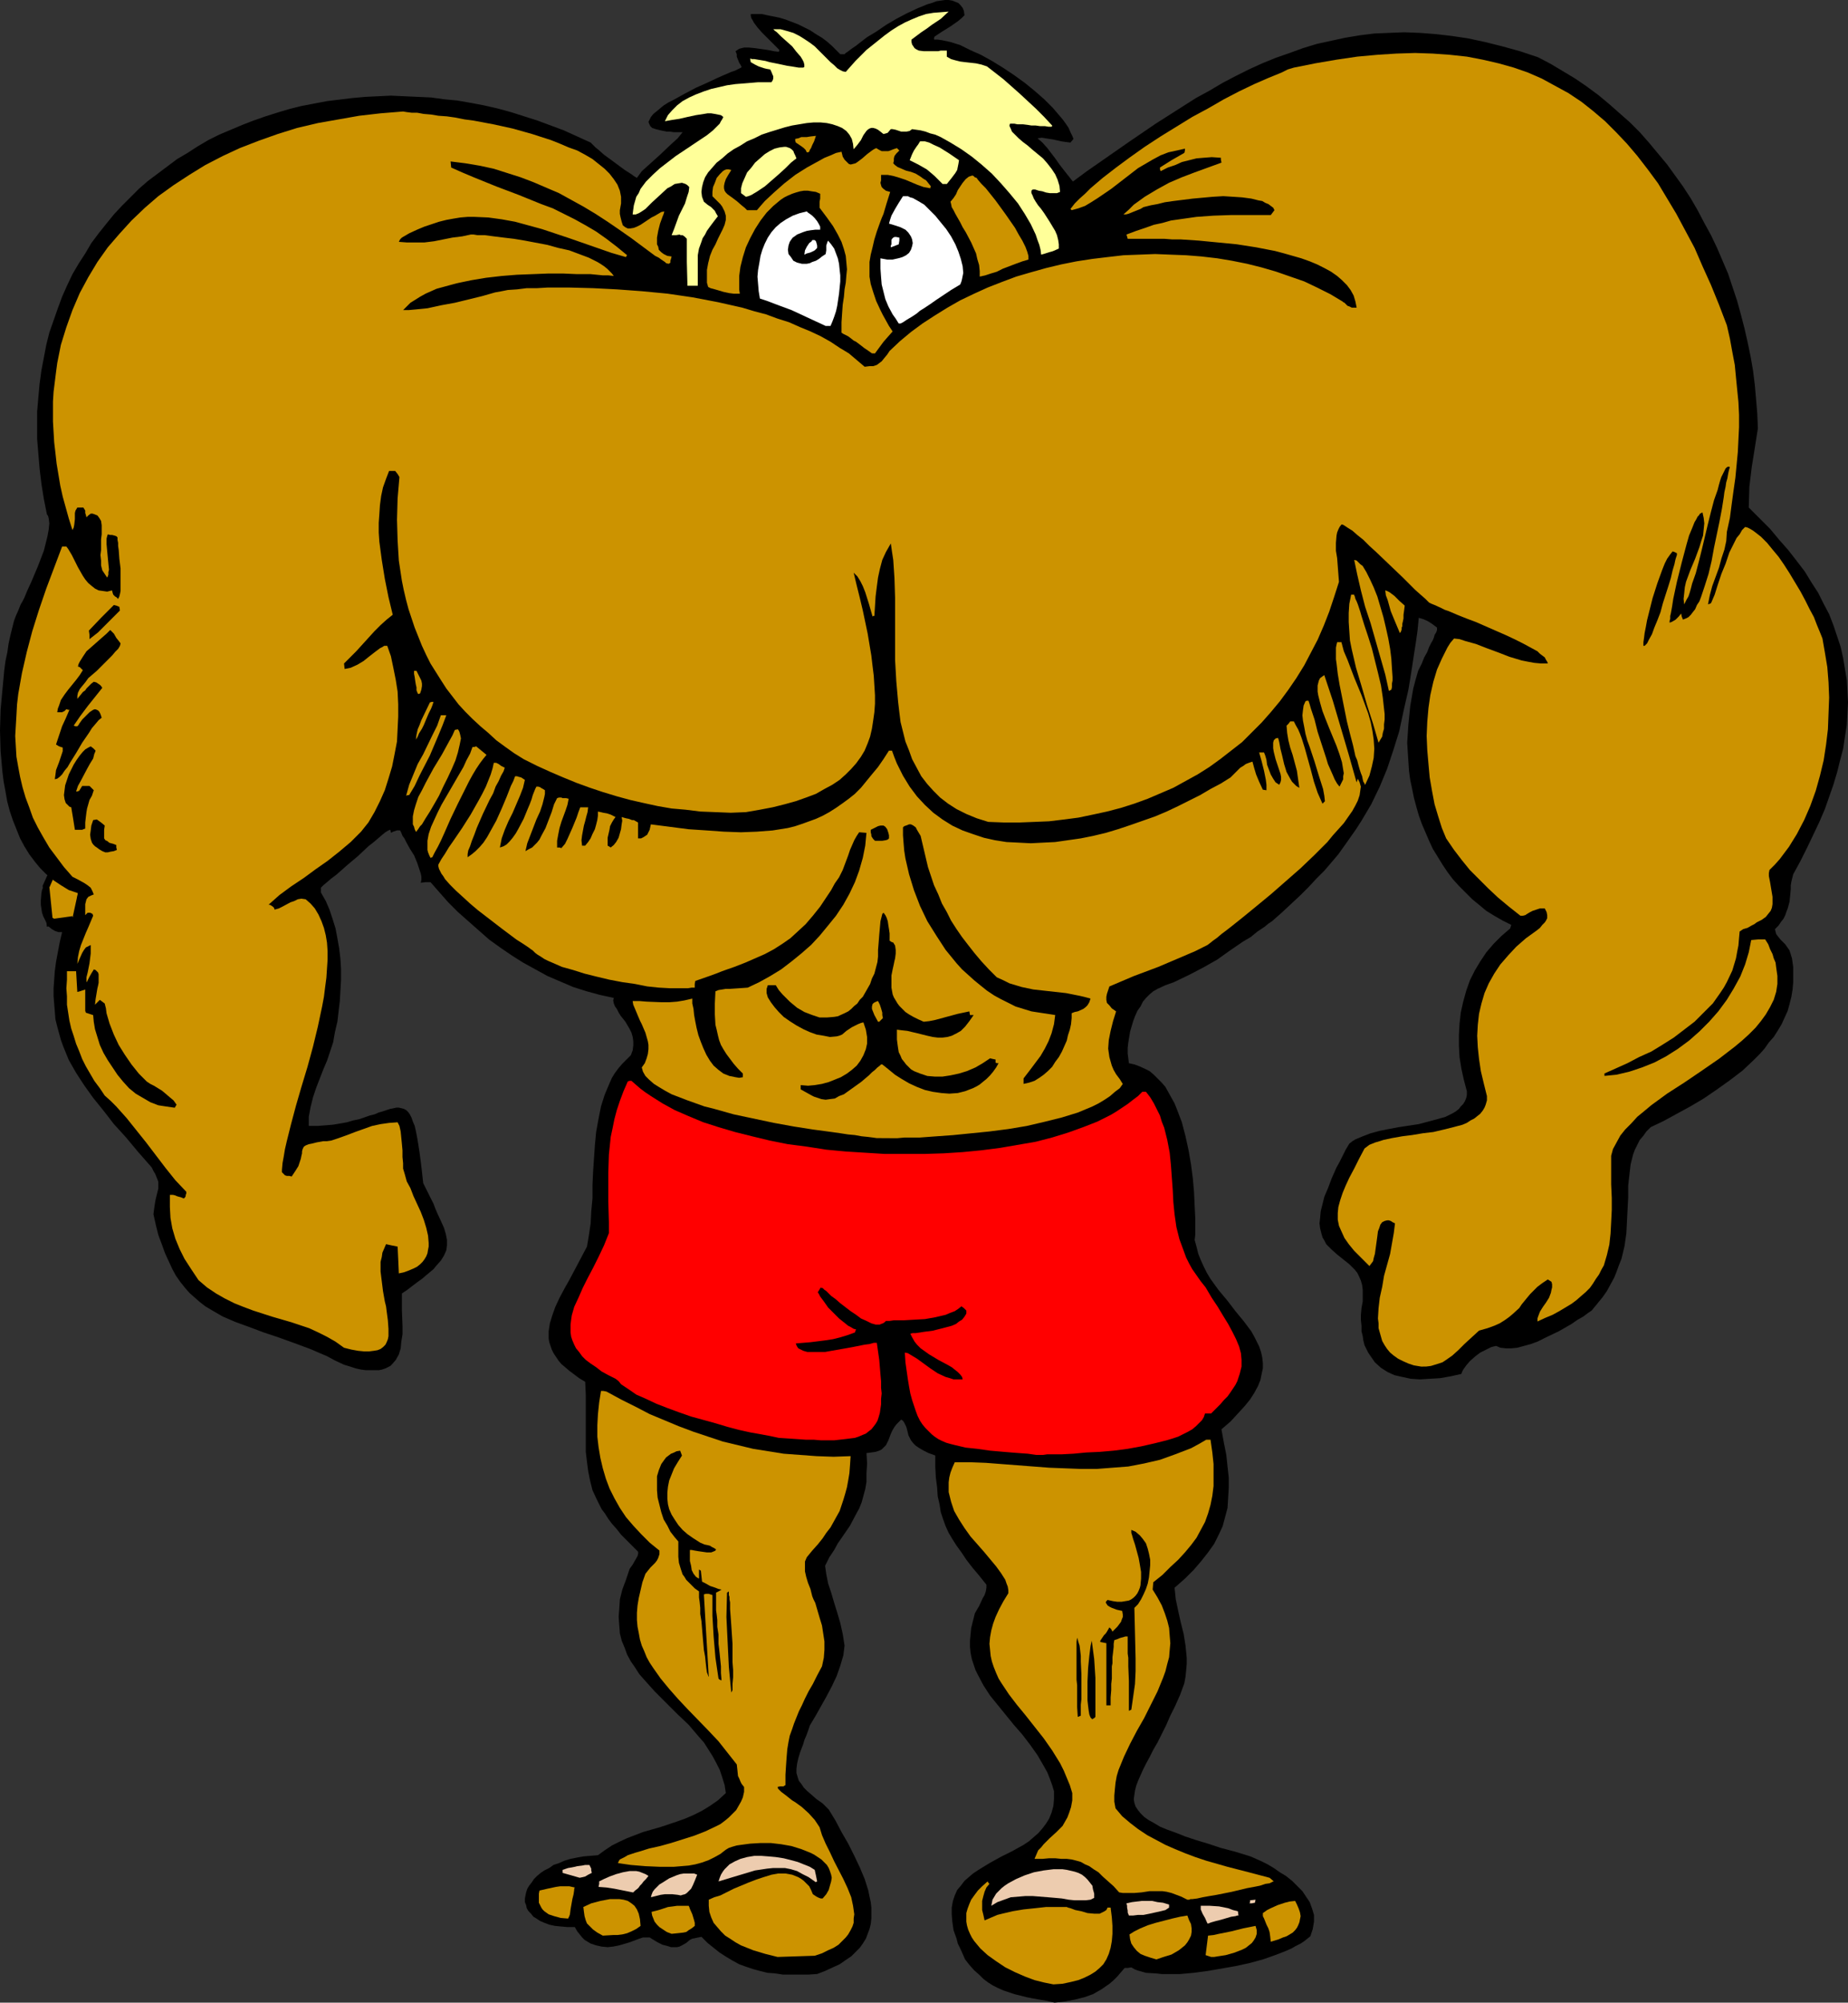<?xml version="1.0" encoding="UTF-8" standalone="no"?>
<svg
   version="1.0"
   width="129.766mm"
   height="140.538mm"
   id="svg57"
   sodipodi:docname="Body Builder 12.wmf"
   xmlns:inkscape="http://www.inkscape.org/namespaces/inkscape"
   xmlns:sodipodi="http://sodipodi.sourceforge.net/DTD/sodipodi-0.dtd"
   xmlns="http://www.w3.org/2000/svg"
   xmlns:svg="http://www.w3.org/2000/svg">
  <rect width="100%" height="100%" fill="#333333" stroke="none"/>
  <sodipodi:namedview
     id="namedview57"
     pagecolor="#ffffff"
     bordercolor="#000000"
     borderopacity="0.25"
     inkscape:showpageshadow="2"
     inkscape:pageopacity="0.0"
     inkscape:pagecheckerboard="0"
     inkscape:deskcolor="#d1d1d1"
     inkscape:document-units="mm" />
  <defs
     id="defs1">
    <pattern
       id="WMFhbasepattern"
       patternUnits="userSpaceOnUse"
       width="6"
       height="6"
       x="0"
       y="0" />
  </defs>
  <path
     style="fill:#cc9300;fill-opacity:1;fill-rule:evenodd;stroke:none"
     d="m 20.2,243.688 -7.11,0.97 -0.808,-9.534 1.454,-3.555 7.918,4.686 z"
     id="path1" />
  <path
     style="fill:#000000;fill-opacity:1;fill-rule:evenodd;stroke:none"
     d="m 19.23,243.526 0.808,-0.646 -6.949,0.97 0.97,0.808 -0.97,-9.534 v 0.323 l 1.616,-3.717 -1.293,0.485 7.918,4.848 -0.485,-0.97 -1.616,7.433 1.616,0.97 1.939,-8.726 -9.373,-5.494 -2.101,4.686 1.131,10.827 8.403,-1.293 z"
     id="path2" />
  <path
     style="fill:#000000;fill-opacity:1;fill-rule:evenodd;stroke:none"
     d="m 279.891,531.168 -2.101,-0.485 -1.939,-0.323 -1.778,-0.323 -1.616,-0.323 -3.232,-0.808 -2.909,-0.97 -1.454,-0.646 -1.293,-0.646 -1.293,-0.808 -1.293,-0.97 -1.131,-1.131 -1.293,-1.131 -1.293,-1.454 -1.131,-1.454 -0.646,-1.454 -0.646,-1.454 -0.646,-1.293 -0.323,-1.293 -0.808,-2.262 -0.323,-2.262 -0.162,-1.939 v -1.778 l 0.323,-1.778 0.485,-1.454 0.646,-1.454 0.97,-1.131 0.97,-1.293 1.131,-0.97 1.131,-0.97 1.454,-0.97 2.909,-1.778 2.909,-1.616 3.232,-1.616 2.909,-1.616 1.454,-0.97 1.293,-1.131 1.131,-0.97 1.131,-1.293 0.97,-1.293 0.808,-1.293 0.646,-1.616 0.485,-1.778 0.162,-1.778 v -2.101 l -0.485,-1.616 -0.646,-1.778 -0.646,-1.616 -0.808,-1.454 -1.778,-3.07 -1.939,-2.747 -2.101,-2.747 -2.262,-2.586 -4.202,-5.171 -2.101,-2.586 -1.778,-2.747 -1.454,-2.747 -0.646,-1.293 -0.485,-1.454 -0.485,-1.454 -0.323,-1.616 -0.162,-1.616 v -1.616 l 0.162,-1.778 0.162,-1.616 0.485,-1.939 0.485,-1.939 1.131,-1.939 0.97,-2.101 0.485,-0.808 0.323,-0.97 0.162,-0.97 v -0.808 l -1.939,-2.424 -1.778,-2.101 -1.616,-2.101 -1.293,-1.939 -1.293,-1.778 -1.131,-1.778 -0.97,-1.616 -0.808,-1.778 -0.646,-1.778 -0.646,-1.939 -0.323,-2.101 -0.485,-2.101 -0.162,-2.424 -0.323,-2.424 -0.162,-2.909 v -3.07 l -1.778,-0.646 -1.293,-0.646 -1.131,-0.646 -0.97,-0.646 -0.646,-0.646 -0.646,-0.808 -0.323,-0.646 -0.323,-0.646 -0.162,-0.646 -0.162,-0.646 -0.162,-0.646 -0.162,-0.485 -0.485,-0.97 -0.323,-0.485 -0.485,-0.323 -0.646,0.646 -0.646,0.646 -0.485,0.646 -0.485,0.808 -0.323,0.646 -0.323,0.808 -0.485,1.293 -0.646,1.293 -0.485,0.485 -0.646,0.646 -0.646,0.323 -0.97,0.323 -1.131,0.162 -1.293,0.162 0.162,2.747 -0.162,2.586 v 2.262 l -0.323,1.939 -0.485,1.778 -0.485,1.778 -0.646,1.616 -0.808,1.454 -1.616,3.07 -2.101,3.07 -1.131,1.616 -0.97,1.778 -1.293,1.939 -1.131,2.262 0.323,2.262 0.485,2.424 0.808,2.424 0.808,2.747 0.808,2.586 0.808,2.747 0.646,2.909 0.485,3.07 -0.162,1.293 -0.162,1.293 -0.808,2.747 -0.97,2.747 -1.293,2.747 -1.454,2.747 -1.454,2.586 -1.454,2.586 -1.454,2.424 -0.485,1.454 -0.485,1.293 -0.485,1.131 -0.323,1.131 -0.808,2.101 -0.485,1.616 -0.323,1.454 -0.162,1.293 v 1.131 l 0.323,1.131 0.323,0.97 0.646,0.808 0.646,0.97 0.97,0.97 1.131,0.97 1.293,1.131 1.616,1.131 1.616,1.616 1.778,2.909 1.616,3.07 1.778,3.07 1.616,3.232 1.454,3.07 1.293,3.07 0.97,3.07 0.323,1.616 0.323,1.454 0.162,1.454 v 1.454 1.454 l -0.162,1.454 -0.323,1.293 -0.485,1.293 -0.485,1.293 -0.808,1.293 -0.808,1.131 -1.131,1.131 -1.131,1.131 -1.454,0.97 -1.616,1.131 -1.778,0.808 -2.101,0.97 -2.101,0.808 -2.424,0.162 h -2.262 -2.262 -2.101 l -2.101,-0.323 -2.101,-0.162 -1.939,-0.485 -1.778,-0.485 -1.939,-0.646 -1.778,-0.646 -1.778,-0.97 -1.616,-0.97 -1.778,-1.131 -1.616,-1.293 -1.616,-1.293 -1.616,-1.616 -0.808,0.162 -0.808,0.162 -0.808,0.162 -0.646,0.323 -0.97,0.808 -1.131,0.646 -0.646,0.323 -0.646,0.162 h -0.808 -0.808 l -0.97,-0.323 -1.293,-0.323 -1.293,-0.646 -1.616,-0.97 -0.485,-0.323 h -0.808 -0.97 l -0.97,0.323 -1.293,0.485 -1.293,0.485 -2.747,0.808 -1.616,0.323 -1.454,0.162 -1.616,-0.162 -1.454,-0.323 -1.454,-0.485 -0.808,-0.485 -0.808,-0.485 -0.646,-0.646 -0.646,-0.808 -0.646,-0.808 -0.646,-1.131 h -1.939 l -1.778,-0.162 -1.616,-0.162 -1.454,-0.323 -1.293,-0.485 -1.131,-0.485 -0.97,-0.646 -0.808,-0.485 -0.646,-0.808 -0.646,-0.646 -0.485,-0.808 -0.162,-0.808 -0.323,-0.808 v -0.97 l 0.162,-0.808 0.162,-0.808 0.323,-0.97 0.485,-0.808 0.646,-0.808 0.646,-0.97 0.808,-0.808 0.97,-0.808 0.97,-0.646 1.293,-0.646 1.131,-0.808 1.454,-0.485 1.454,-0.646 1.616,-0.485 1.616,-0.323 1.778,-0.323 1.939,-0.162 1.939,-0.162 1.778,-1.293 1.939,-1.293 1.939,-0.97 2.101,-0.97 4.202,-1.616 4.525,-1.293 4.363,-1.454 2.262,-0.808 2.262,-0.97 2.262,-1.131 2.101,-1.293 2.101,-1.454 2.101,-1.939 -0.323,-2.101 -0.646,-2.101 -0.646,-1.939 -0.97,-1.939 -0.97,-1.778 -1.131,-1.778 -1.131,-1.778 -1.293,-1.454 -2.747,-3.232 -3.07,-2.909 -2.909,-2.909 -3.07,-3.07 -2.747,-3.07 -1.293,-1.454 -1.131,-1.778 -1.131,-1.616 -0.97,-1.778 -0.646,-1.778 -0.808,-1.939 -0.485,-1.939 -0.162,-2.101 -0.162,-2.262 0.162,-2.262 0.162,-2.424 0.646,-2.586 0.97,-2.586 0.97,-2.909 0.808,-1.131 0.646,-1.131 0.646,-1.131 0.162,-0.646 v -0.485 l -1.616,-1.616 -1.454,-1.454 -1.454,-1.454 -1.131,-1.454 -1.293,-1.454 -0.97,-1.293 -0.808,-1.293 -0.97,-1.293 -1.293,-2.586 -1.131,-2.424 -0.646,-2.586 -0.485,-2.424 -0.323,-2.424 -0.323,-2.747 v -2.586 -2.909 -2.909 -3.232 -3.394 l -0.162,-3.555 -1.616,-0.97 -1.293,-0.97 -1.293,-0.97 -1.131,-0.97 -0.97,-0.808 -0.808,-0.97 -0.646,-0.97 -0.646,-0.97 -0.485,-0.97 -0.323,-0.97 -0.323,-0.97 -0.162,-0.97 v -0.97 -0.97 l 0.323,-2.101 0.646,-2.101 0.808,-2.262 1.131,-2.424 1.293,-2.424 1.454,-2.586 1.454,-2.747 1.454,-2.747 1.616,-3.07 0.485,-2.909 0.485,-3.232 0.162,-3.232 0.323,-3.394 v -3.555 l 0.162,-3.555 0.485,-7.11 0.323,-3.394 0.646,-3.555 0.646,-3.232 0.97,-3.07 1.293,-3.07 0.646,-1.454 0.808,-1.293 0.97,-1.293 0.97,-1.131 1.131,-1.131 1.131,-1.131 0.485,-1.293 0.162,-1.293 v -1.131 l -0.162,-1.131 -0.323,-1.131 -0.485,-0.97 -1.131,-1.939 -0.646,-0.808 -0.646,-0.808 -0.485,-0.808 -0.485,-0.97 -0.485,-0.646 -0.323,-0.808 -0.162,-0.808 0.162,-0.646 -3.717,-0.808 -3.555,-0.97 -3.555,-1.131 -3.394,-1.454 -3.394,-1.454 -3.232,-1.778 -3.232,-1.778 -3.07,-1.939 -3.07,-2.101 -2.909,-2.101 -2.747,-2.424 -2.747,-2.424 -2.747,-2.424 -2.586,-2.586 -2.424,-2.747 -2.262,-2.586 h -1.293 l -1.293,0.162 0.162,-0.808 v -0.808 l -0.162,-0.808 -0.323,-0.97 -0.646,-1.939 -0.808,-1.939 -1.131,-1.778 -0.97,-1.778 -0.485,-0.97 -0.485,-0.646 -0.323,-0.808 -0.323,-0.646 h -0.808 l -0.485,0.162 -0.485,0.162 -0.646,0.323 -0.162,-0.808 -0.485,0.162 -0.808,0.485 -0.808,0.646 -1.131,0.97 -1.131,0.97 -1.454,1.131 -2.747,2.586 -3.07,2.586 -1.454,1.293 -1.293,1.131 -1.293,0.97 -1.131,0.97 -0.97,0.808 -0.646,0.646 v 1.293 l 1.293,2.262 0.97,2.262 0.808,2.424 0.808,2.586 0.485,2.586 0.485,2.747 0.323,2.747 0.162,2.747 v 2.747 l -0.162,2.909 -0.162,2.747 -0.323,2.747 -0.323,2.747 -0.646,2.747 -0.485,2.747 -0.808,2.424 -0.808,2.424 -0.97,2.262 -1.939,5.009 -0.808,2.424 -0.646,2.586 -0.485,2.586 v 1.293 1.131 h 2.424 l 2.101,-0.162 1.939,-0.162 1.939,-0.323 1.778,-0.323 1.616,-0.485 1.616,-0.323 2.747,-0.97 1.293,-0.323 1.131,-0.485 1.131,-0.323 1.939,-0.646 0.808,-0.162 0.808,-0.162 h 0.646 l 0.646,0.162 0.646,0.162 0.646,0.323 0.485,0.485 0.485,0.646 0.485,0.97 0.323,0.97 0.485,1.131 0.323,1.454 0.323,1.616 0.323,1.939 0.323,2.101 0.323,2.424 0.323,2.747 0.323,2.909 0.808,1.616 0.646,1.293 1.293,2.586 0.485,1.293 0.485,1.131 0.97,2.101 0.808,1.778 0.485,1.616 0.323,1.616 v 1.454 l -0.162,1.293 -0.646,1.454 -0.808,1.293 -1.293,1.454 -0.646,0.808 -0.97,0.808 -0.97,0.808 -1.131,0.97 -1.131,0.808 -1.293,0.97 -1.454,1.131 -1.454,0.97 v 4.525 l 0.162,4.202 v 2.101 l -0.323,1.939 -0.162,1.778 -0.485,1.616 -0.808,1.454 -0.97,1.131 -0.485,0.485 -0.646,0.323 -0.646,0.323 -0.97,0.323 -0.808,0.162 H 99.545 98.414 97.121 l -1.293,-0.162 -1.454,-0.323 -1.454,-0.485 -1.616,-0.485 -2.424,-1.131 -2.101,-1.131 -4.525,-1.939 -4.363,-1.616 -4.04,-1.454 -3.878,-1.293 -3.878,-1.454 -3.555,-1.293 -3.394,-1.454 -3.07,-1.778 -1.616,-0.97 -1.454,-1.131 -1.293,-1.131 -1.454,-1.293 -1.131,-1.293 -1.293,-1.616 -1.131,-1.616 -0.97,-1.778 -0.97,-2.101 -0.97,-2.101 -0.808,-2.262 -0.97,-2.586 -0.646,-2.586 -0.646,-2.909 0.162,-1.293 0.162,-1.131 0.162,-0.97 0.162,-0.808 0.323,-1.293 0.323,-1.293 v -1.131 -0.646 l -0.162,-0.485 -0.323,-0.808 -0.323,-0.808 -0.485,-0.808 -0.485,-0.97 -3.555,-4.04 -1.616,-1.939 -1.616,-1.939 -3.232,-3.555 -2.747,-3.555 -2.747,-3.394 -2.424,-3.394 -2.101,-3.232 -1.939,-3.394 -1.454,-3.555 -0.646,-1.778 -0.485,-1.778 -0.485,-1.778 -0.485,-1.939 -0.162,-2.101 -0.162,-1.939 -0.162,-2.101 v -2.101 l 0.162,-2.262 0.162,-2.262 0.323,-2.424 0.485,-2.586 0.485,-2.586 0.646,-2.747 h -0.97 l -0.97,-0.323 -0.808,-0.485 -0.808,-0.646 -0.485,-0.808 -0.485,-0.97 -0.485,-0.97 -0.323,-0.97 -0.323,-2.101 v -1.131 l 0.162,-1.939 0.162,-0.808 0.323,-0.808 0.323,-0.646 0.485,-0.162 h 0.646 v 2.101 l -0.162,2.101 0.162,1.939 v 0.808 l 0.162,0.646 0.323,0.646 0.323,0.646 0.646,0.323 0.646,0.323 h 0.808 0.97 l 1.131,-0.323 1.454,-0.485 0.323,-1.131 0.162,-0.808 0.323,-1.293 0.323,-1.131 v -0.808 l 0.162,-1.131 -2.424,-0.808 -2.101,-1.293 -1.939,-1.293 -1.939,-1.616 -1.616,-1.616 L 9.211,228.498 7.757,226.559 6.464,224.458 5.333,222.357 4.363,219.933 3.394,217.509 2.586,215.085 1.939,212.661 1.454,209.914 0.97,207.329 0.646,204.743 0.162,199.249 0,193.754 l 0.162,-5.494 0.485,-5.333 0.485,-5.171 0.323,-2.424 0.485,-2.262 0.323,-2.262 0.485,-2.262 0.485,-1.939 0.485,-1.939 0.485,-1.293 0.646,-1.454 0.646,-1.616 0.485,-0.808 0.485,-0.97 0.808,-1.939 0.97,-2.101 1.778,-4.202 0.808,-2.101 0.808,-2.101 0.485,-1.939 0.485,-1.939 0.323,-1.778 0.162,-1.616 -0.162,-1.293 -0.162,-0.646 -0.323,-0.485 -0.808,-4.04 -0.646,-4.04 -0.485,-4.04 -0.323,-3.878 -0.323,-3.878 v -3.717 -3.717 l 0.323,-3.717 0.323,-3.555 0.485,-3.555 0.646,-3.394 0.646,-3.394 0.808,-3.232 1.131,-3.232 1.131,-3.232 1.131,-3.07 1.293,-2.909 1.454,-3.07 1.616,-2.747 1.778,-2.747 1.616,-2.747 1.939,-2.586 1.939,-2.424 2.101,-2.586 2.101,-2.262 4.525,-4.525 2.424,-2.101 2.586,-1.939 2.586,-1.939 2.586,-1.939 2.747,-1.616 2.747,-1.778 2.747,-1.616 2.909,-1.454 3.07,-1.293 3.07,-1.293 2.909,-1.131 3.232,-1.131 3.07,-0.97 3.232,-0.97 3.232,-0.808 6.787,-1.293 6.626,-0.808 3.555,-0.323 3.394,-0.162 3.394,-0.162 3.555,0.162 3.555,0.162 3.555,0.162 3.555,0.485 3.394,0.323 3.717,0.646 3.394,0.646 3.555,0.808 3.555,0.97 3.555,1.131 3.555,1.131 6.949,2.586 3.555,1.616 3.555,1.616 0.323,0.323 0.485,0.485 0.485,0.485 0.808,0.646 1.454,1.293 1.778,1.293 3.717,2.747 1.778,1.131 0.646,0.485 0.808,0.485 1.293,-1.778 1.616,-1.454 3.232,-2.909 3.07,-2.909 1.616,-1.454 1.293,-1.616 h -1.131 -1.131 l -1.131,-0.162 h -0.808 l -0.808,-0.162 -0.808,-0.162 -1.293,-0.323 -0.97,-0.323 -0.485,-0.485 -0.323,-0.646 -0.162,-0.485 0.323,-0.646 0.323,-0.646 0.646,-0.808 0.808,-0.646 0.97,-0.808 0.97,-0.808 1.293,-0.808 1.293,-0.646 2.909,-1.616 3.07,-1.616 2.909,-1.293 2.747,-1.293 1.454,-0.646 1.131,-0.485 1.131,-0.485 0.97,-0.323 0.646,-0.323 0.646,-0.323 0.323,-0.162 0.162,-0.162 -0.323,-0.646 -0.323,-0.485 -0.323,-0.808 -0.323,-0.808 v -0.646 l -0.323,-0.808 0.485,-0.323 0.485,-0.323 0.646,-0.162 0.646,-0.162 h 1.293 l 1.616,0.162 3.394,0.485 1.616,0.323 1.293,0.162 0.162,-0.485 -0.97,-0.97 -1.131,-1.131 -2.586,-2.586 -1.131,-1.293 -0.97,-1.293 -0.323,-0.646 -0.323,-0.485 -0.162,-0.646 V 3.717 h 1.454 1.454 l 1.454,0.323 1.616,0.323 1.616,0.323 1.616,0.485 3.394,1.293 3.232,1.616 1.454,0.97 1.616,0.97 1.293,0.97 1.293,1.131 1.131,1.131 1.131,1.131 h 0.485 0.646 l 0.323,-0.323 0.485,-0.323 0.646,-0.485 0.646,-0.485 0.97,-0.646 0.808,-0.646 2.101,-1.616 2.424,-1.454 2.586,-1.778 2.747,-1.616 2.747,-1.454 2.747,-1.293 2.747,-1.131 1.131,-0.323 1.293,-0.485 1.131,-0.162 L 250.803,0 h 0.97 l 0.97,0.162 0.808,0.323 0.808,0.323 0.485,0.485 0.646,0.808 0.323,0.808 0.162,1.131 -0.808,0.808 -0.97,0.808 -2.101,1.454 -2.101,1.293 -0.97,0.646 -0.97,0.646 -0.162,0.323 v 0.485 h 0.97 l 1.131,0.162 2.262,0.485 2.586,0.808 2.586,1.293 2.909,1.293 2.909,1.616 2.909,1.778 2.909,1.939 2.909,2.101 2.586,2.101 2.586,2.262 2.262,2.262 1.939,2.262 0.808,0.97 0.808,1.131 0.646,0.97 0.485,1.131 0.485,0.97 0.323,0.808 -0.808,0.97 -1.293,-0.162 -1.131,-0.162 -2.101,-0.485 -2.101,-0.323 -0.97,-0.162 -1.131,0.162 1.293,1.131 1.293,1.454 2.101,2.747 1.131,1.616 1.131,1.454 2.424,3.07 3.717,-2.747 7.434,-5.171 3.717,-2.586 7.11,-4.848 7.11,-4.525 3.555,-2.262 3.555,-1.939 3.555,-2.101 3.394,-1.778 3.555,-1.778 3.555,-1.616 3.555,-1.454 3.717,-1.293 3.555,-1.293 3.717,-1.131 3.717,-0.808 3.717,-0.808 3.878,-0.646 3.878,-0.485 3.878,-0.162 4.04,-0.162 4.202,0.162 4.202,0.323 4.202,0.485 4.363,0.646 4.525,0.97 4.525,1.131 4.686,1.293 4.848,1.616 3.394,1.778 3.232,1.939 3.232,1.939 3.07,2.101 3.07,2.262 2.909,2.424 2.747,2.424 2.747,2.424 2.586,2.586 2.424,2.747 2.424,2.909 2.424,2.909 2.101,2.909 2.101,2.909 2.101,3.232 1.778,3.07 1.778,3.394 1.778,3.232 1.616,3.394 1.454,3.394 1.454,3.394 2.424,7.272 0.97,3.555 0.97,3.717 0.808,3.555 0.808,3.878 0.646,3.717 0.485,3.878 0.323,3.717 0.323,3.878 0.162,3.878 -0.808,5.171 -0.808,5.01 -0.646,5.333 -0.162,5.494 2.909,2.909 2.747,2.747 2.424,2.909 2.424,2.747 2.262,2.909 2.101,2.747 1.778,2.909 1.778,2.747 1.454,2.909 1.454,2.747 1.131,2.909 0.97,2.909 0.97,2.909 0.646,2.909 0.485,2.909 0.485,2.909 0.162,2.909 0.162,3.07 -0.162,2.909 -0.162,3.07 -0.485,3.07 -0.485,3.232 -0.808,3.07 -0.808,3.232 -0.97,3.232 -1.131,3.232 -1.131,3.232 -1.454,3.394 -1.616,3.394 -1.616,3.394 -1.778,3.555 -1.939,3.555 -0.485,1.939 -0.162,0.97 v 0.97 l -0.162,1.778 -0.162,1.616 -0.485,1.778 -0.323,0.808 -0.323,0.97 -0.485,0.97 -0.646,0.808 -0.646,0.97 -0.97,0.97 0.162,0.646 0.162,0.646 0.485,0.646 0.646,0.808 1.293,1.293 1.131,1.616 0.646,2.101 0.323,2.262 v 1.939 2.101 l -0.162,1.939 -0.323,1.939 -0.485,1.939 -0.485,1.778 -0.808,1.778 -0.808,1.778 -0.97,1.616 -1.131,1.778 -1.293,1.454 -1.131,1.616 -1.293,1.454 -1.454,1.454 -3.07,2.909 -3.394,2.586 -3.394,2.424 -3.555,2.424 -3.555,2.101 -3.555,1.939 -3.555,1.939 -3.394,1.616 -1.131,1.131 -0.808,1.131 -0.97,1.131 -0.646,1.293 -0.646,1.293 -0.485,1.293 -0.323,1.293 -0.323,1.293 -0.323,2.747 -0.323,2.909 v 3.07 l -0.162,3.07 -0.162,3.232 -0.162,3.232 -0.485,3.394 -0.808,3.394 -0.646,1.616 -0.646,1.778 -0.646,1.616 -0.97,1.778 -0.97,1.778 -1.131,1.616 -1.454,1.778 -1.454,1.778 -0.97,0.646 -1.293,0.97 -1.454,0.808 -1.616,1.131 -3.394,1.939 -3.717,1.778 -1.939,0.97 -1.778,0.646 -1.778,0.485 -1.778,0.485 -1.616,0.162 h -1.454 l -1.454,-0.162 -1.131,-0.485 -0.646,0.162 -0.646,0.162 -1.293,0.646 -1.616,0.808 -1.293,0.97 -1.454,1.293 -0.97,1.131 -0.808,1.131 -0.323,0.646 -0.162,0.485 -2.909,0.646 -2.747,0.485 -2.747,0.162 -2.586,0.162 -2.424,-0.162 -2.262,-0.485 -2.101,-0.485 -1.778,-0.808 -1.778,-1.131 -1.616,-1.454 -1.131,-1.616 -0.646,-0.97 -0.485,-0.97 -0.485,-0.97 -0.323,-1.293 -0.162,-1.131 -0.323,-1.293 v -1.454 l -0.162,-1.454 v -1.454 l 0.162,-1.778 0.323,-1.778 v -1.616 -1.454 l -0.162,-1.293 -0.323,-1.131 -0.485,-1.131 -0.485,-0.97 -0.646,-0.808 -1.454,-1.454 -1.616,-1.293 -0.808,-0.646 -0.808,-0.646 -1.454,-1.293 -1.454,-1.454 -0.485,-0.97 -0.485,-0.808 -0.323,-1.131 -0.323,-1.293 -0.162,-1.293 0.162,-1.454 0.162,-1.778 0.485,-1.939 0.485,-1.939 0.97,-2.262 0.97,-2.586 1.293,-2.909 0.808,-1.454 0.808,-1.616 0.808,-1.616 0.97,-1.616 0.808,-0.646 0.808,-0.485 1.939,-0.808 2.101,-0.808 2.424,-0.646 2.424,-0.485 2.586,-0.485 5.333,-0.808 2.424,-0.646 2.424,-0.646 2.262,-0.646 1.939,-0.97 0.808,-0.485 0.808,-0.646 0.485,-0.646 0.646,-0.646 0.485,-0.808 0.323,-0.808 0.162,-0.808 v -0.97 l -0.808,-3.07 -0.646,-2.909 -0.485,-3.07 -0.162,-2.909 v -3.07 l 0.162,-2.909 0.323,-2.909 0.646,-2.909 0.808,-2.909 0.97,-2.747 1.293,-2.586 1.454,-2.424 1.616,-2.424 1.939,-2.262 2.101,-2.101 2.262,-1.939 0.162,-0.485 0.162,-0.485 -2.262,-1.131 -2.262,-1.293 -2.101,-1.293 -1.939,-1.616 -1.778,-1.454 -1.778,-1.778 -1.778,-1.778 -1.616,-1.778 -1.454,-1.939 -1.293,-1.939 -1.293,-2.101 -1.293,-2.101 -0.97,-2.101 -0.97,-2.262 -0.97,-2.262 -0.808,-2.262 -0.646,-2.262 -0.646,-2.424 -0.485,-2.424 -0.485,-2.262 -0.323,-2.424 -0.162,-2.424 -0.323,-5.01 0.323,-4.848 0.485,-4.848 0.808,-4.686 0.646,-2.424 0.646,-2.262 0.97,-1.939 0.646,-1.616 0.808,-1.454 0.485,-1.293 0.485,-0.97 0.485,-0.808 0.323,-0.808 0.162,-0.646 0.323,-0.485 0.162,-0.323 0.162,-0.485 v -0.646 l -1.293,-0.97 -1.293,-0.808 -1.131,-0.485 -1.131,-0.323 -0.323,3.394 -0.485,3.394 -0.485,3.07 -0.485,3.232 -0.485,3.07 -0.485,2.909 -1.293,5.656 -1.131,5.333 -1.616,5.171 -1.616,4.848 -1.939,4.686 -2.262,4.686 -2.586,4.363 -1.454,2.262 -3.07,4.363 -1.616,2.262 -1.778,2.101 -1.939,2.262 -2.101,2.101 -2.101,2.262 -2.101,2.101 -2.424,2.262 -2.424,2.262 -2.747,2.424 -0.97,0.646 -0.97,0.808 -1.939,1.293 -1.778,1.454 -1.939,1.131 -3.555,2.424 -3.394,2.424 -3.717,2.101 -3.717,1.939 -4.04,1.939 -2.262,0.808 -2.101,0.97 -1.131,0.646 -0.97,0.808 -0.97,0.97 -0.808,0.97 -0.646,1.293 -0.808,1.131 -0.646,1.454 -0.485,1.293 -0.808,2.747 -0.485,2.909 -0.162,1.454 v 1.454 l 0.162,1.293 0.162,1.293 1.454,0.323 1.293,0.485 1.454,0.646 1.293,0.646 1.131,0.97 0.97,0.97 1.131,1.131 0.97,1.131 0.808,1.454 0.808,1.454 0.808,1.454 0.646,1.616 1.293,3.394 0.97,3.717 0.808,3.717 0.646,3.717 0.485,3.717 0.323,3.717 0.162,3.555 0.162,3.232 v 4.525 l -0.162,1.293 0.485,1.778 0.485,1.939 0.646,1.616 0.808,1.778 0.808,1.616 0.97,1.616 2.101,2.909 2.424,2.909 2.101,2.747 2.262,2.747 1.939,2.586 0.808,1.454 0.646,1.293 0.646,1.293 0.485,1.454 0.323,1.454 0.162,1.454 v 1.454 l -0.323,1.454 -0.323,1.616 -0.646,1.616 -0.97,1.778 -1.131,1.778 -1.454,1.778 -1.778,1.939 -1.939,2.101 -2.424,2.101 0.646,3.555 0.646,3.232 0.323,3.07 0.323,2.909 v 2.747 l -0.162,2.747 -0.162,2.586 -0.646,2.424 -0.646,2.424 -1.131,2.424 -1.131,2.262 -1.616,2.262 -1.778,2.262 -1.939,2.262 -2.424,2.424 -2.747,2.424 0.323,3.07 0.646,3.07 0.646,2.909 0.808,3.232 0.485,3.07 0.323,3.232 v 1.616 l -0.162,1.778 -0.162,1.616 -0.323,1.778 -1.131,3.07 -1.293,2.909 -1.293,2.586 -1.131,2.586 -1.131,2.262 -1.131,2.262 -1.131,1.939 -0.97,1.939 -0.97,1.778 -0.808,1.616 -0.646,1.454 -0.646,1.454 -0.485,1.293 -0.323,1.293 -0.162,1.131 -0.162,1.131 0.162,0.97 0.323,0.97 0.646,0.97 0.646,0.808 0.97,0.97 1.131,0.808 1.454,0.808 1.616,0.97 1.939,0.808 2.262,0.808 2.424,0.97 2.909,0.97 3.232,0.97 3.394,1.131 3.717,0.97 2.101,0.646 2.101,0.646 1.454,0.646 1.454,0.646 1.616,0.808 1.616,0.97 1.616,1.131 1.616,0.97 1.616,1.293 1.293,1.293 1.454,1.454 0.97,1.454 0.97,1.454 0.646,1.778 0.485,1.616 v 1.778 l -0.162,0.97 -0.162,0.97 -0.323,0.97 -0.323,0.97 -0.808,0.646 -0.808,0.646 -0.97,0.646 -1.293,0.646 -1.131,0.646 -1.454,0.646 -2.909,1.131 -3.232,1.131 -3.555,0.97 -3.717,0.808 -3.717,0.646 -3.717,0.646 -3.717,0.485 -3.555,0.323 h -3.232 -1.616 l -1.454,-0.162 -2.747,-0.162 -1.131,-0.323 -1.131,-0.323 -0.808,-0.323 -0.808,-0.485 -0.97,0.162 h -0.808 l -0.97,1.131 -0.97,1.131 -0.97,0.97 -1.131,0.97 -2.101,1.454 -2.262,1.293 -2.262,0.808 -2.586,0.646 -2.586,0.485 z"
     id="path3" />
  <path
     style="fill:#cc9300;fill-opacity:1;fill-rule:evenodd;stroke:none"
     d="m 279.568,526.32 -2.424,-0.485 -2.586,-0.646 -2.586,-0.97 -2.586,-1.131 -2.586,-1.293 -2.424,-1.616 -2.262,-1.616 -1.939,-1.778 -0.808,-0.97 -0.808,-0.97 -0.646,-0.97 -0.485,-0.97 -0.485,-1.131 -0.323,-1.131 -0.162,-0.97 v -1.131 -1.131 l 0.323,-1.131 0.485,-1.293 0.485,-1.131 0.808,-1.131 0.97,-1.293 1.131,-1.131 1.454,-1.293 0.162,0.323 0.323,0.323 -0.808,0.97 -0.485,1.131 -0.323,1.131 -0.323,1.293 v 1.131 1.293 l 0.323,1.293 0.323,1.454 1.131,-0.485 1.131,-0.485 1.131,-0.485 1.293,-0.323 2.747,-0.646 2.909,-0.485 3.07,-0.323 2.909,-0.323 h 2.747 2.747 l 0.323,0.162 0.646,0.162 1.293,0.485 1.616,0.323 1.616,0.485 1.778,0.162 h 0.646 0.808 l 0.646,-0.323 0.646,-0.323 0.485,-0.323 0.323,-0.646 h 0.808 l 0.323,2.586 0.162,2.262 v 2.101 l -0.162,1.939 -0.323,1.778 -0.485,1.616 -0.646,1.454 -0.808,1.293 -0.97,0.97 -1.131,0.97 -1.293,0.808 -1.616,0.808 -1.616,0.646 -1.939,0.485 -2.262,0.485 z"
     id="path4" />
  <path
     style="fill:#cc9300;fill-opacity:1;fill-rule:evenodd;stroke:none"
     d="m 306.878,519.695 -1.616,-0.485 -1.454,-0.485 -1.131,-0.485 -0.97,-0.808 -0.808,-0.97 -0.646,-0.97 -0.323,-1.131 -0.162,-1.293 1.293,-0.808 1.616,-0.808 1.939,-0.808 2.101,-0.646 4.363,-1.131 2.101,-0.485 1.939,-0.323 0.485,1.293 0.485,0.97 0.162,1.131 v 0.97 l -0.162,0.97 -0.485,0.97 -0.485,0.808 -0.646,0.808 -0.808,0.646 -0.808,0.646 -1.939,1.131 -2.101,0.646 z"
     id="path5" />
  <path
     style="fill:#cc9300;fill-opacity:1;fill-rule:evenodd;stroke:none"
     d="m 206.363,519.049 -3.232,-0.808 -3.232,-0.97 -1.616,-0.646 -1.616,-0.646 -1.454,-0.808 -1.454,-0.97 -1.293,-0.808 -1.131,-1.131 -0.97,-1.131 -0.97,-1.131 -0.646,-1.454 -0.485,-1.454 -0.162,-1.616 v -1.616 l 1.454,-0.646 1.616,-0.485 1.616,-0.808 1.939,-0.97 3.878,-1.616 2.101,-0.808 1.939,-0.646 2.101,-0.646 1.778,-0.323 h 1.939 l 1.778,0.323 0.808,0.323 0.808,0.323 0.808,0.485 0.646,0.485 0.808,0.808 0.646,0.646 0.485,0.97 0.485,1.131 0.485,0.323 0.485,0.323 0.646,0.323 0.485,0.162 h 0.485 l 0.97,-1.131 0.646,-1.131 0.323,-1.131 0.323,-1.131 0.162,-0.97 -0.162,-0.808 -0.323,-0.97 -0.323,-0.808 -0.485,-0.808 -0.808,-0.808 -0.646,-0.646 -0.97,-0.646 -0.97,-0.646 -0.97,-0.485 -2.424,-0.97 -2.586,-0.808 -2.747,-0.485 -2.747,-0.323 h -2.747 l -2.747,0.162 -2.424,0.323 -1.131,0.162 -1.131,0.323 -0.97,0.323 -0.808,0.485 -1.454,1.131 -1.454,0.808 -1.616,0.808 -1.778,0.646 -1.778,0.485 -1.778,0.323 -1.939,0.162 -1.939,0.162 h -3.878 l -3.717,-0.162 -3.878,-0.323 -3.394,-0.485 0.162,-0.485 0.323,-0.485 0.646,-0.323 0.646,-0.323 0.808,-0.485 0.97,-0.323 0.97,-0.323 1.131,-0.323 2.586,-0.808 2.909,-0.646 2.909,-0.808 3.07,-0.97 3.07,-0.97 2.909,-1.131 2.747,-1.293 1.293,-0.646 1.293,-0.97 0.97,-0.808 0.97,-0.97 0.97,-0.97 0.646,-1.131 0.646,-1.131 0.485,-1.131 0.323,-1.454 v -1.293 l -0.646,-0.808 -0.323,-0.646 -0.323,-0.808 -0.323,-0.646 -0.162,-1.616 -0.162,-1.454 -2.424,-3.07 -2.424,-3.07 -2.747,-2.909 -5.333,-5.494 -2.586,-2.747 -2.424,-2.747 -2.262,-2.747 -1.939,-2.747 -0.97,-1.454 -0.808,-1.454 -0.646,-1.616 -0.646,-1.454 -0.485,-1.616 -0.323,-1.778 -0.323,-1.616 -0.162,-1.778 v -1.939 l 0.162,-1.939 0.323,-1.939 0.485,-2.101 0.485,-2.101 0.808,-2.262 0.646,-0.808 0.646,-0.808 1.293,-1.293 0.485,-0.646 0.323,-0.646 0.323,-0.97 v -0.97 l -2.586,-2.101 -2.262,-2.262 -2.101,-2.262 -1.939,-2.262 -1.616,-2.424 -1.454,-2.586 -1.293,-2.586 -0.97,-2.586 -0.808,-2.747 -0.646,-2.747 -0.485,-2.909 -0.323,-2.747 v -3.07 l 0.162,-2.909 0.323,-3.07 0.485,-3.07 h 0.646 l 0.808,0.162 3.878,2.101 3.878,1.939 3.717,1.939 3.878,1.616 3.878,1.616 3.878,1.454 3.878,1.293 3.878,1.293 4.04,0.97 4.04,0.97 4.04,0.646 4.04,0.646 4.363,0.323 4.363,0.323 4.525,0.162 4.525,-0.162 -0.162,2.424 -0.162,2.101 -0.323,1.939 -0.323,1.778 -0.485,1.778 -0.485,1.616 -0.485,1.454 -0.485,1.454 -0.808,1.454 -0.808,1.454 -0.808,1.454 -1.131,1.454 -0.97,1.454 -1.293,1.616 -1.454,1.616 -1.454,1.778 -0.485,1.131 v 1.293 1.293 l 0.323,1.454 0.485,1.616 0.646,1.616 0.485,1.939 0.323,0.808 0.485,0.97 1.131,3.878 0.646,2.101 0.323,2.101 0.323,2.101 v 2.262 l -0.162,2.101 -0.485,2.262 -1.293,2.424 -1.131,2.262 -1.131,1.939 -0.97,1.939 -0.808,1.778 -0.808,1.616 -1.293,3.232 -0.485,1.454 -0.646,1.778 -0.323,1.616 -0.323,1.939 -0.162,1.939 -0.162,2.262 -0.162,2.586 v 2.747 l -0.323,0.162 -0.162,0.162 h -0.646 -0.323 l -0.646,0.162 0.162,0.485 0.323,0.323 0.485,0.485 0.646,0.485 0.646,0.485 1.616,1.293 0.808,0.485 1.778,1.293 1.778,1.616 1.616,1.778 0.646,0.97 0.646,0.97 0.646,2.101 0.97,2.262 1.131,2.262 1.131,2.424 2.424,4.686 1.131,2.424 0.97,2.424 0.485,2.262 0.162,1.131 0.162,1.131 -0.162,1.131 v 1.131 l -0.323,0.97 -0.485,0.97 -0.646,1.131 -0.646,0.808 -0.97,0.97 -0.97,0.97 -1.293,0.808 -1.454,0.646 -1.616,0.808 -1.939,0.646 z"
     id="path6" />
  <path
     style="fill:#cc9300;fill-opacity:1;fill-rule:evenodd;stroke:none"
     d="m 321.422,519.049 -1.454,-0.485 0.646,-5.171 1.454,-0.162 1.454,-0.323 3.232,-0.646 3.232,-0.808 3.232,-0.646 0.323,1.131 v 0.97 l -0.323,0.97 -0.485,0.808 -0.485,0.646 -0.808,0.646 -0.808,0.646 -0.97,0.485 -2.101,0.808 -2.262,0.646 -2.101,0.323 -0.97,0.162 z"
     id="path7" />
  <path
     style="fill:#cc9300;fill-opacity:1;fill-rule:evenodd;stroke:none"
     d="m 337.259,515.009 -0.162,-1.454 -0.162,-1.131 -0.323,-0.97 -0.485,-0.97 -0.323,-0.808 -0.323,-0.808 -0.323,-0.646 v -0.808 l 1.131,-0.808 0.97,-0.485 1.778,-0.808 0.97,-0.323 0.97,-0.323 1.293,-0.323 1.454,-0.162 0.485,0.97 0.485,1.131 0.323,0.97 0.162,0.97 -0.162,0.808 -0.162,0.808 -0.323,0.808 -0.323,0.646 -0.485,0.646 -0.646,0.646 -0.808,0.485 -0.808,0.485 -0.97,0.323 -1.131,0.485 z"
     id="path8" />
  <path
     style="fill:#cc9300;fill-opacity:1;fill-rule:evenodd;stroke:none"
     d="m 159.984,513.393 -1.454,-0.808 -1.131,-0.808 -0.808,-0.808 -0.808,-0.808 -0.323,-0.808 -0.323,-1.131 -0.162,-1.131 -0.162,-1.293 2.101,-0.97 2.424,-0.646 2.586,-0.485 h 1.293 1.131 l 1.131,0.162 1.131,0.323 0.97,0.646 0.808,0.646 0.646,0.97 0.485,1.131 0.323,1.454 0.162,1.778 -1.131,0.808 -1.293,0.646 -1.131,0.485 -1.293,0.323 -1.293,0.162 h -1.131 z"
     id="path9" />
  <path
     style="fill:#cc9300;fill-opacity:1;fill-rule:evenodd;stroke:none"
     d="m 178.245,512.908 -1.293,-0.485 -0.97,-0.646 -0.97,-0.646 -0.646,-0.646 -0.646,-0.808 -0.323,-0.808 -0.323,-0.808 -0.162,-0.97 1.293,-0.323 1.131,-0.323 0.97,-0.323 0.97,-0.323 1.293,-0.162 1.131,-0.162 h 1.293 1.778 l 0.162,0.323 0.162,0.485 0.646,1.454 0.485,1.616 0.162,0.646 v 0.808 l -0.808,0.646 -0.808,0.485 -0.646,0.485 -0.808,0.162 -1.454,0.162 z"
     id="path10" />
  <path
     style="fill:#edccaf;fill-opacity:1;fill-rule:evenodd;stroke:none"
     d="m 320.452,510.161 -0.646,-1.454 -0.646,-1.131 -0.485,-1.131 v -0.485 -0.485 h 2.424 l 2.424,0.162 2.424,0.485 1.293,0.485 1.293,0.323 0.162,1.131 h -0.323 l -0.485,0.162 -1.131,0.162 -2.747,0.808 -1.293,0.323 -1.131,0.323 -0.485,0.162 -0.323,0.162 h -0.162 z"
     id="path11" />
  <path
     style="fill:#cc9300;fill-opacity:1;fill-rule:evenodd;stroke:none"
     d="m 150.773,508.868 -1.939,-0.162 -1.778,-0.485 -1.454,-0.485 -1.131,-0.808 -0.485,-0.485 -0.323,-0.485 -0.323,-0.646 -0.323,-0.646 v -0.808 -0.646 -0.97 l 0.162,-0.808 2.101,-0.485 2.262,-0.485 1.131,-0.162 h 1.131 1.293 l 1.454,0.323 -0.162,0.323 v 0.323 l -0.162,1.131 -0.323,1.293 -0.485,2.747 -0.162,1.293 -0.162,0.485 -0.162,0.323 z"
     id="path12" />
  <path
     style="fill:#edccaf;fill-opacity:1;fill-rule:evenodd;stroke:none"
     d="m 299.606,508.06 -0.323,-0.808 v -0.485 l -0.162,-0.808 v -0.485 l -0.162,-0.646 1.454,-0.323 1.293,-0.162 1.293,-0.162 h 1.454 1.293 l 1.454,0.323 1.454,0.162 1.616,0.485 v 0.808 l -0.97,0.646 -1.293,0.323 -1.454,0.323 -1.454,0.323 -1.616,0.323 h -1.454 l -1.293,0.162 z"
     id="path13" />
  <path
     style="fill:#edccaf;fill-opacity:1;fill-rule:evenodd;stroke:none"
     d="m 263.084,505.474 0.162,-0.808 0.162,-0.808 0.485,-0.808 0.485,-0.808 0.646,-0.646 0.808,-0.808 0.808,-0.646 0.97,-0.646 2.101,-1.131 2.262,-0.97 2.424,-0.808 2.586,-0.485 2.586,-0.323 h 2.424 l 1.131,0.162 2.101,0.485 0.97,0.323 0.97,0.485 0.808,0.646 0.646,0.646 0.646,0.808 0.646,0.808 0.162,0.97 0.323,1.131 v 1.131 l -0.97,0.485 -1.293,0.162 h -1.293 -1.616 l -1.616,-0.162 -1.778,-0.323 -1.778,-0.162 -1.939,-0.162 -4.04,-0.323 h -1.939 l -1.939,0.162 -1.939,0.162 -1.778,0.646 -1.778,0.646 z"
     id="path14" />
  <path
     style="fill:#edccaf;fill-opacity:1;fill-rule:evenodd;stroke:none"
     d="m 331.603,504.828 0.162,-0.323 v -0.485 l 1.454,-0.162 -0.162,0.808 -0.808,0.162 z"
     id="path15" />
  <path
     style="fill:#cc9300;fill-opacity:1;fill-rule:evenodd;stroke:none"
     d="m 315.12,503.858 -1.616,-0.808 -1.293,-0.485 -1.293,-0.485 -1.293,-0.323 -1.131,-0.162 h -1.131 -2.262 l -2.101,0.323 -1.939,0.162 h -2.101 -0.97 l -0.97,-0.162 -1.454,-1.616 -1.454,-1.293 -1.454,-1.293 -1.131,-1.131 -1.293,-0.808 -1.131,-0.808 -1.131,-0.485 -1.131,-0.646 -1.131,-0.323 -1.293,-0.323 -1.293,-0.162 h -1.454 l -1.616,-0.162 h -1.616 l -1.778,0.162 h -2.101 l 0.485,-1.131 0.485,-1.131 0.808,-0.808 0.646,-0.808 1.616,-1.616 1.778,-1.616 0.808,-0.808 0.808,-0.808 0.646,-1.131 0.646,-1.131 0.485,-1.293 0.485,-1.454 0.323,-1.778 v -1.939 l -0.646,-2.101 -0.808,-1.939 -0.808,-1.939 -0.97,-1.939 -2.101,-3.394 -2.262,-3.232 -2.424,-3.07 -2.424,-3.07 -2.262,-2.747 -2.101,-2.747 -1.939,-2.909 -0.808,-1.293 -0.646,-1.454 -0.646,-1.616 -0.485,-1.454 -0.323,-1.454 -0.162,-1.616 -0.162,-1.616 0.162,-1.778 0.323,-1.778 0.485,-1.778 0.646,-1.778 0.97,-2.101 1.131,-2.101 1.293,-2.101 v -0.808 l -0.162,-0.97 -0.323,-0.808 -0.323,-0.97 -1.131,-1.778 -1.293,-1.778 -1.616,-1.939 -1.616,-1.939 -3.555,-4.04 -1.616,-2.262 -1.454,-2.262 -1.293,-2.262 -0.808,-2.424 -0.323,-1.293 -0.323,-1.293 v -1.293 -1.293 l 0.162,-1.293 0.323,-1.293 0.485,-1.293 0.646,-1.454 h 4.04 l 4.202,0.162 8.403,0.646 8.403,0.646 4.202,0.162 4.202,0.162 h 4.202 l 4.202,-0.323 4.202,-0.323 4.202,-0.808 4.202,-0.97 4.04,-1.454 2.101,-0.808 2.101,-0.808 2.101,-1.131 1.939,-1.131 h 0.485 0.646 l 0.485,3.394 0.323,3.07 v 3.07 2.747 l -0.323,2.586 -0.485,2.424 -0.646,2.262 -0.808,2.262 -1.131,2.101 -1.131,2.101 -1.454,1.939 -1.616,1.939 -1.778,1.939 -2.101,1.939 -2.101,2.101 -2.424,1.939 -0.162,1.939 1.293,2.101 1.131,2.101 0.808,2.101 0.646,1.939 0.485,1.939 0.162,2.101 0.162,1.939 -0.162,1.778 -0.162,1.939 -0.485,1.778 -0.485,1.939 -0.646,1.778 -1.454,3.555 -1.778,3.555 -1.778,3.555 -1.939,3.394 -1.778,3.394 -1.616,3.394 -1.454,3.555 -0.485,1.616 -0.323,1.778 -0.162,1.616 -0.162,1.778 v 1.616 l 0.323,1.778 1.778,2.101 2.101,1.778 2.101,1.616 2.424,1.616 2.424,1.293 2.424,1.293 2.586,1.131 2.747,1.131 2.586,0.97 2.909,0.97 5.656,1.616 5.656,1.454 5.494,1.454 1.131,0.97 h -0.162 l -0.323,0.162 -0.323,0.162 -0.323,0.162 -1.131,0.162 -1.454,0.485 -1.616,0.323 -1.778,0.323 -4.04,0.97 -4.04,0.808 -1.939,0.323 -1.778,0.323 -1.454,0.323 -1.293,0.162 h -0.485 l -0.323,0.162 h -0.323 z"
     id="path16" />
  <path
     style="fill:#edccaf;fill-opacity:1;fill-rule:evenodd;stroke:none"
     d="m 172.75,503.212 0.162,-0.646 0.323,-0.808 0.485,-0.646 0.646,-0.646 0.646,-0.646 0.808,-0.485 1.778,-1.131 1.939,-0.808 0.97,-0.323 0.97,-0.162 h 0.97 0.97 0.808 l 0.808,0.323 -0.646,1.616 -0.485,1.131 -0.485,0.97 -0.646,0.646 -0.485,0.485 -0.485,0.323 -0.646,0.162 -0.485,0.162 -0.808,-0.162 -1.454,-0.162 h -1.939 l -1.131,0.162 -1.293,0.323 z"
     id="path17" />
  <path
     style="fill:#edccaf;fill-opacity:1;fill-rule:evenodd;stroke:none"
     d="m 167.902,501.919 -2.424,-0.485 -2.424,-0.485 -2.101,-0.323 -2.101,-0.162 0.162,-0.808 v -0.646 l 1.293,-0.646 1.454,-0.646 1.778,-0.646 1.778,-0.485 1.778,-0.323 h 1.778 l 0.808,0.162 0.808,0.323 0.808,0.323 0.808,0.485 -0.646,0.808 -0.646,0.646 -0.485,0.646 -0.485,0.485 -0.323,0.485 -0.323,0.323 -0.646,0.485 -0.323,0.323 -0.162,0.162 z"
     id="path18" />
  <path
     style="fill:#edccaf;fill-opacity:1;fill-rule:evenodd;stroke:none"
     d="m 216.221,499.011 -1.616,-1.131 -1.616,-0.808 -1.454,-0.808 -1.616,-0.485 -1.616,-0.323 h -1.454 -1.616 l -1.616,0.162 -3.232,0.485 -3.232,0.97 -3.232,0.97 -3.232,0.97 0.323,-0.97 0.323,-0.808 0.485,-0.808 0.485,-0.646 1.293,-1.293 1.454,-0.808 1.454,-0.646 1.778,-0.485 1.939,-0.323 h 1.778 l 2.101,0.162 1.778,0.162 2.101,0.323 1.939,0.485 1.778,0.485 1.616,0.646 1.616,0.646 1.293,0.808 0.323,1.454 0.323,1.616 -0.323,0.162 h -0.162 z"
     id="path19" />
  <path
     style="fill:#edccaf;fill-opacity:1;fill-rule:evenodd;stroke:none"
     d="m 153.843,498.041 -2.262,-0.646 -2.262,-0.646 v -0.808 l 1.454,-0.485 0.97,-0.162 0.808,-0.162 0.646,-0.162 1.293,-0.162 0.808,-0.162 h 1.131 l 0.323,0.646 0.162,0.323 v 0.485 l 0.162,0.646 -0.646,0.323 -0.323,0.162 -0.808,0.485 -0.646,0.162 z"
     id="path20" />
  <path
     style="fill:#000000;fill-opacity:1;fill-rule:evenodd;stroke:none"
     d="m 289.748,455.864 -0.162,-0.162 -0.162,-0.162 -0.323,-0.808 -0.162,-0.97 -0.162,-1.293 -0.162,-1.454 v -1.616 -3.394 l 0.162,-3.555 0.162,-1.616 0.162,-1.616 0.162,-1.293 0.162,-1.293 0.162,-0.808 0.162,-0.646 0.323,2.424 0.323,2.424 0.323,5.01 v 5.171 5.171 l -0.323,0.323 -0.323,0.162 -0.162,0.162 z"
     id="path21" />
  <path
     style="fill:#000000;fill-opacity:1;fill-rule:evenodd;stroke:none"
     d="m 286.032,455.379 -0.162,-2.586 v -2.101 -2.101 -1.616 l -0.162,-1.454 v -1.293 -1.131 -4.686 -1.778 -1.131 l 0.162,-1.131 0.162,0.485 0.162,0.646 0.323,0.97 0.162,1.293 0.162,1.454 v 1.454 l 0.162,3.394 v 3.555 1.616 1.454 l -0.162,1.454 v 1.293 0.97 0.646 z"
     id="path22" />
  <path
     style="fill:#000000;fill-opacity:1;fill-rule:evenodd;stroke:none"
     d="m 299.606,453.764 v -1.616 -1.454 -4.848 l -0.162,-3.878 v -2.262 l -0.162,-1.131 v -1.293 -1.454 -1.778 h -0.646 l -0.485,0.162 -0.646,0.162 -0.485,0.162 -0.323,0.162 -0.485,0.162 -0.485,0.162 -0.162,0.97 v 0.808 l -0.162,1.454 -0.162,1.293 v 1.616 l -0.162,0.808 v 0.97 1.131 1.131 l -0.162,1.454 v 1.616 l -0.162,1.939 v 2.101 h -1.131 v -16.483 l -1.616,-0.323 v -0.323 l 0.323,-0.485 0.646,-0.97 0.485,-0.485 0.323,-0.485 0.646,-1.131 0.485,0.485 0.323,0.646 1.293,-1.293 0.97,-1.293 0.162,-0.485 0.323,-0.808 v -0.646 l -0.162,-0.97 -1.454,-0.323 -1.293,-0.485 -0.646,-0.323 -0.485,-0.323 -0.323,-0.485 -0.162,-0.323 0.162,-0.323 0.323,-0.323 1.454,0.323 1.131,0.162 h 1.131 l 0.97,-0.162 0.97,-0.162 0.646,-0.323 0.646,-0.485 0.485,-0.485 0.485,-0.646 0.323,-0.646 0.323,-0.808 0.162,-0.646 0.162,-1.778 v -1.778 l -0.323,-1.939 -0.323,-1.778 -0.485,-1.778 -0.485,-1.778 -0.485,-1.454 -0.323,-1.131 -0.162,-0.485 v -0.323 -0.323 -0.162 l 1.131,0.485 1.131,0.97 0.808,0.97 0.808,1.131 0.485,1.454 0.323,1.293 0.323,1.616 v 1.454 l -0.162,1.616 -0.162,1.616 -0.323,1.616 -0.485,1.454 -0.646,1.454 -0.646,1.293 -0.808,1.293 -0.97,0.97 0.162,6.625 0.162,6.787 v 3.394 l -0.162,3.394 -0.485,3.394 -0.485,3.394 z"
     id="path23" />
  <path
     style="fill:#000000;fill-opacity:1;fill-rule:evenodd;stroke:none"
     d="m 194.081,448.916 -0.646,-6.787 -0.323,-6.625 -0.323,-6.625 0.162,-6.464 0.485,-0.323 v 0.162 0.323 0.485 l 0.162,0.485 v 0.646 l 0.162,0.808 v 1.778 l 0.162,2.101 0.162,2.262 0.323,4.848 v 2.424 2.424 l 0.162,2.101 v 1.939 l -0.162,1.778 v 0.646 0.646 0.323 l -0.162,0.323 z"
     id="path24" />
  <path
     style="fill:#000000;fill-opacity:1;fill-rule:evenodd;stroke:none"
     d="m 190.688,445.199 -0.808,-5.494 -0.485,-5.656 -0.323,-5.494 v -5.494 l -0.485,-0.162 -0.485,-0.162 h -0.485 -0.323 l -0.485,0.162 0.646,10.989 0.646,10.827 -0.162,-0.162 v -0.162 l -0.323,-0.808 -0.162,-1.131 -0.162,-1.454 -0.162,-1.616 -0.323,-1.778 -0.323,-3.717 -0.323,-3.878 -0.323,-1.939 v -1.616 l -0.162,-1.616 -0.162,-1.131 v -0.97 -0.323 -0.323 l -1.131,-0.808 -0.808,-0.808 -0.808,-0.808 -0.646,-0.646 -0.485,-0.808 -0.485,-0.646 -0.485,-1.454 -0.485,-1.616 -0.162,-1.616 v -4.04 l -0.97,-1.131 -1.131,-1.454 -0.808,-1.616 -0.97,-1.616 -0.646,-1.939 -0.485,-1.939 -0.485,-1.939 -0.162,-1.939 v -1.778 -1.939 l 0.485,-1.616 0.646,-1.616 0.808,-1.131 0.485,-0.646 0.646,-0.485 0.646,-0.485 0.808,-0.323 0.646,-0.323 0.97,-0.162 0.485,1.293 -1.131,1.778 -0.97,1.616 -0.646,1.616 -0.646,1.616 -0.323,1.616 -0.162,1.616 v 1.616 l 0.162,1.454 0.323,1.293 0.646,1.454 0.808,1.293 0.97,1.454 1.131,1.293 1.293,1.131 1.616,1.131 1.778,1.131 1.131,0.485 0.808,0.162 0.646,0.162 0.485,0.323 0.646,0.323 0.485,0.323 -0.162,0.323 -0.323,0.162 -0.808,0.323 h -1.131 l -1.131,-0.162 -1.131,-0.162 -0.97,-0.162 -0.808,-0.162 h -0.323 -0.162 v 1.778 1.131 l 0.323,1.293 0.162,1.131 0.485,0.97 0.646,0.808 0.485,0.323 0.323,0.162 v -2.424 l 0.485,0.323 0.162,1.454 0.162,1.454 0.97,0.485 1.131,0.646 1.454,0.485 0.808,0.323 0.808,0.162 -0.808,0.485 -0.646,0.323 v 1.616 0.646 0.646 0.808 0.97 l 0.162,1.131 0.162,1.454 v 1.778 l 0.323,2.101 v 2.424 l 0.162,1.293 0.162,1.454 0.162,1.616 0.162,1.616 v 1.778 l 0.162,1.939 -0.485,-0.162 z"
     id="path25" />
  <path
     style="fill:#ff0000;fill-opacity:1;fill-rule:evenodd;stroke:none"
     d="m 275.043,385.893 -2.262,-0.323 -2.262,-0.162 -2.101,-0.162 -1.939,-0.162 -3.717,-0.323 -3.394,-0.485 -3.07,-0.323 -2.747,-0.646 -1.293,-0.323 -1.131,-0.323 -1.131,-0.485 -0.97,-0.485 -0.97,-0.646 -0.808,-0.646 -0.808,-0.808 -0.808,-0.808 -0.808,-0.97 -0.646,-0.97 -0.646,-1.293 -0.485,-1.293 -0.485,-1.454 -0.485,-1.454 -0.485,-1.778 -0.323,-1.778 -0.323,-1.939 -0.323,-2.262 -0.323,-2.262 -0.162,-2.586 0.808,0.162 0.808,0.485 1.616,0.97 1.778,1.293 1.778,1.293 1.939,1.293 2.101,0.97 1.131,0.323 0.97,0.323 h 1.131 1.293 l -0.162,-0.646 -0.485,-0.646 -0.646,-0.646 -0.808,-0.646 -0.808,-0.646 -1.131,-0.646 -2.424,-1.293 -2.424,-1.454 -1.131,-0.808 -1.131,-0.808 -0.97,-0.97 -0.646,-0.808 -0.646,-1.131 -0.485,-0.97 0.646,-0.162 h 0.808 l 1.131,-0.162 0.97,-0.162 2.424,-0.323 2.586,-0.646 2.424,-0.646 1.131,-0.485 0.808,-0.646 0.808,-0.485 0.646,-0.808 0.485,-0.808 v -0.808 l -0.646,-0.646 -0.646,-0.485 -0.808,0.646 -0.97,0.646 -1.293,0.485 -1.131,0.485 -2.747,0.646 -2.747,0.485 -2.909,0.162 -2.747,0.162 h -2.586 l -1.131,0.162 h -0.97 l -0.323,0.323 -0.485,0.323 -0.485,0.162 -0.323,0.162 h -1.131 l -1.131,-0.323 -1.293,-0.646 -1.454,-0.646 -1.293,-0.97 -1.454,-0.97 -2.747,-2.101 -1.293,-1.131 -1.131,-0.808 -0.97,-0.97 -0.323,-0.323 -0.485,-0.323 -0.485,-0.485 h -0.323 l -0.162,-0.162 -0.808,1.293 0.323,0.485 0.323,0.646 0.485,0.646 0.485,0.646 1.131,1.616 1.454,1.454 1.454,1.454 1.616,1.293 0.808,0.646 0.646,0.323 0.808,0.485 0.646,0.162 -0.162,0.323 -0.162,0.485 -1.778,0.646 -2.101,0.646 -1.939,0.485 -2.101,0.323 -3.878,0.485 -3.878,0.323 0.162,0.485 0.162,0.323 0.323,0.485 0.323,0.162 0.97,0.485 1.131,0.323 h 1.454 1.616 1.616 l 1.778,-0.323 3.717,-0.646 1.778,-0.323 1.616,-0.323 1.616,-0.323 1.293,-0.162 1.131,-0.323 h 0.808 l 0.323,2.262 0.323,2.262 0.162,1.939 0.162,1.939 0.162,1.778 v 1.778 l 0.162,1.454 -0.162,1.454 v 1.454 l -0.162,1.131 -0.162,1.131 -0.323,1.131 -0.323,0.97 -0.485,0.808 -0.485,0.646 -0.646,0.808 -0.646,0.485 -0.808,0.646 -0.808,0.323 -1.131,0.485 -0.97,0.323 -1.293,0.162 -1.293,0.162 -1.454,0.162 -1.454,0.162 h -3.555 l -1.939,-0.162 h -2.101 l -2.262,-0.162 -2.424,-0.162 -2.424,-0.162 -2.262,-0.485 -2.586,-0.485 -2.747,-0.485 -2.909,-0.646 -3.07,-0.808 -3.232,-0.97 -6.464,-1.778 -3.232,-1.131 -3.07,-1.131 -2.909,-1.131 -2.747,-1.293 -2.586,-1.131 -2.101,-1.454 -0.97,-0.646 -0.97,-0.646 -0.646,-0.808 -0.808,-0.646 -1.939,-0.97 -1.778,-0.97 -1.454,-1.131 -1.454,-0.97 -1.293,-0.97 -0.97,-0.97 -0.808,-1.131 -0.808,-0.97 -0.485,-0.97 -0.485,-1.131 -0.323,-0.97 -0.162,-1.131 v -1.131 -0.97 l 0.162,-1.293 0.162,-1.131 0.646,-2.262 1.131,-2.424 1.131,-2.586 1.293,-2.586 1.454,-2.747 1.454,-2.909 1.454,-3.07 1.293,-3.232 v -2.909 l -0.162,-5.494 v -7.595 l 0.162,-4.848 0.485,-4.686 0.485,-2.262 0.485,-2.424 0.646,-2.424 0.808,-2.424 0.97,-2.586 1.131,-2.586 0.485,-0.162 h 0.485 l 1.293,1.131 1.131,0.97 1.293,0.97 1.454,0.97 3.07,1.939 3.232,1.778 3.717,1.616 3.878,1.616 4.04,1.293 4.363,1.293 4.525,1.131 4.686,1.131 4.848,0.97 5.01,0.646 5.171,0.808 5.171,0.485 5.171,0.323 5.171,0.323 h 5.171 5.333 l 5.171,-0.162 5.01,-0.323 5.01,-0.485 5.01,-0.646 4.686,-0.808 4.686,-0.808 4.363,-1.131 4.202,-1.293 4.04,-1.454 3.717,-1.454 3.555,-1.778 1.616,-0.97 1.454,-0.97 1.454,-0.97 1.454,-1.131 1.293,-0.97 1.131,-1.131 h 0.97 l 1.131,1.454 0.97,1.616 0.808,1.616 0.808,1.616 0.485,1.616 0.646,1.616 0.808,3.232 0.646,3.394 0.323,3.232 0.485,6.625 0.162,3.232 0.323,3.232 0.485,3.394 0.808,3.232 1.131,3.07 0.646,1.778 0.808,1.616 0.808,1.454 1.131,1.616 1.131,1.616 1.293,1.616 1.616,2.747 1.616,2.424 1.454,2.424 1.293,2.101 1.131,2.101 0.97,1.939 0.808,1.939 0.485,1.778 0.162,1.778 v 1.778 l -0.485,1.939 -0.323,0.97 -0.323,0.97 -0.485,0.97 -0.646,0.97 -0.646,0.97 -0.808,1.131 -0.97,0.97 -0.97,1.131 -1.131,1.131 -1.293,1.293 h -1.616 l -0.323,0.97 -0.485,0.808 -0.808,0.808 -0.808,0.808 -0.97,0.808 -1.131,0.646 -1.293,0.646 -1.293,0.646 -1.454,0.485 -1.616,0.485 -3.232,0.808 -3.555,0.808 -3.555,0.646 -3.717,0.485 -3.717,0.323 -3.555,0.162 -3.394,0.323 -3.07,0.162 h -1.454 -1.293 -1.131 l -1.131,0.162 z"
     id="path26" />
  <path
     style="fill:#cc9300;fill-opacity:1;fill-rule:evenodd;stroke:none"
     d="m 377.174,362.461 -1.939,-0.323 -1.454,-0.485 -1.454,-0.646 -1.293,-0.646 -1.131,-0.808 -0.97,-0.808 -0.808,-0.97 -0.646,-0.97 -0.646,-1.131 -0.323,-1.131 -0.323,-1.131 -0.323,-1.131 v -1.293 l -0.162,-1.293 0.162,-2.747 0.323,-2.747 0.646,-2.909 0.485,-2.909 0.808,-2.909 0.808,-2.909 0.485,-2.747 0.485,-2.747 0.323,-2.586 -0.646,-0.323 -0.485,-0.323 -0.485,-0.162 h -0.485 l -0.646,0.162 -0.646,0.323 -0.485,0.646 -0.323,0.97 -0.323,0.808 -0.162,1.293 -0.646,4.686 -0.323,1.131 -0.162,0.808 -0.485,0.646 -0.485,0.646 -1.131,-1.131 -0.97,-0.97 -0.97,-0.97 -0.97,-0.97 -1.454,-1.778 -1.131,-1.616 -0.808,-1.778 -0.646,-1.454 -0.323,-1.616 V 321.739 l 0.162,-1.616 0.485,-1.778 0.646,-1.939 0.808,-1.939 0.97,-2.101 1.293,-2.424 1.293,-2.586 1.454,-2.747 0.646,-0.485 0.646,-0.485 0.808,-0.323 0.808,-0.323 1.131,-0.323 0.97,-0.323 2.262,-0.485 2.747,-0.485 2.586,-0.323 2.909,-0.485 2.747,-0.323 2.747,-0.646 2.586,-0.646 2.424,-0.646 1.131,-0.485 0.97,-0.646 0.97,-0.485 0.808,-0.646 0.808,-0.646 0.646,-0.808 0.485,-0.808 0.323,-0.808 0.323,-1.131 v -1.131 l -0.808,-3.232 -0.808,-3.394 -0.485,-3.232 -0.323,-3.07 -0.162,-3.07 0.162,-2.909 0.323,-2.909 0.646,-2.747 0.808,-2.747 1.131,-2.586 1.454,-2.586 1.616,-2.424 2.101,-2.424 2.101,-2.262 2.586,-2.262 2.909,-2.101 0.808,-0.646 0.646,-0.808 0.646,-0.646 0.323,-0.485 0.323,-0.646 v -0.808 l -0.162,-0.808 -0.162,-0.323 -0.323,-0.646 h -1.293 l -0.97,0.323 -0.97,0.323 -0.646,0.323 -0.808,0.485 -0.485,0.323 -0.646,0.162 h -0.646 l -3.07,-2.424 -2.909,-2.424 -2.586,-2.424 -2.424,-2.424 -2.424,-2.424 -2.101,-2.586 -2.101,-2.747 -2.101,-3.07 -1.131,-2.747 -0.97,-3.07 -0.97,-3.232 -0.646,-3.394 -0.646,-3.717 -0.323,-3.555 -0.323,-3.717 -0.162,-3.717 0.162,-3.717 0.323,-3.717 0.485,-3.394 0.808,-3.555 0.97,-3.232 1.293,-2.909 1.454,-2.909 0.808,-1.293 0.97,-1.131 1.454,0.162 1.454,0.485 2.909,0.808 2.909,1.131 3.07,1.131 2.909,1.131 3.232,0.97 1.616,0.323 1.778,0.323 1.778,0.162 h 1.778 l -0.162,-0.485 -0.323,-0.485 -0.323,-0.646 -0.646,-0.485 -0.646,-0.485 -0.646,-0.646 -1.778,-0.97 -2.101,-1.131 -2.262,-1.131 -2.424,-1.131 -2.586,-1.131 -5.171,-2.262 -2.586,-0.97 -2.424,-0.97 -2.262,-0.97 -0.97,-0.323 -0.97,-0.485 -1.778,-0.808 -0.808,-0.323 -0.646,-0.323 -0.97,-0.97 -1.293,-1.131 -1.454,-1.293 -1.616,-1.616 -1.616,-1.616 -3.555,-3.394 -3.555,-3.394 -1.778,-1.616 -1.616,-1.616 -1.616,-1.293 -1.293,-1.131 -1.293,-0.808 -0.485,-0.323 -0.485,-0.323 -0.323,-0.162 h -0.323 l -0.485,0.646 -0.323,0.646 -0.323,0.808 -0.162,0.808 -0.162,1.939 v 2.101 l 0.323,1.939 0.162,2.101 0.162,2.101 0.162,2.101 -1.293,4.04 -1.293,3.878 -1.454,3.717 -1.616,3.717 -1.778,3.394 -1.778,3.394 -2.101,3.394 -2.101,3.07 -2.262,3.07 -2.424,2.909 -2.424,2.747 -2.586,2.586 -2.586,2.586 -2.909,2.262 -2.909,2.262 -2.909,2.101 -3.07,1.939 -3.232,1.778 -3.232,1.778 -3.394,1.454 -3.394,1.454 -3.555,1.293 -3.555,1.131 -3.717,0.97 -3.717,0.808 -3.878,0.808 -3.717,0.485 -4.04,0.485 -3.878,0.162 -4.04,0.162 h -4.04 l -4.202,-0.162 -3.07,-0.97 -2.747,-1.131 -2.586,-1.293 -2.262,-1.454 -2.101,-1.616 -1.778,-1.778 -1.616,-1.778 -1.616,-2.101 -1.131,-2.101 -1.293,-2.424 -0.808,-2.262 -0.97,-2.424 -0.646,-2.586 -0.646,-2.586 -0.323,-2.586 -0.323,-2.747 -0.485,-5.494 -0.323,-5.656 v -5.656 -10.827 l -0.162,-5.171 -0.162,-2.424 -0.162,-2.424 -0.323,-2.101 -0.323,-2.262 -1.293,2.262 -0.97,2.101 -0.646,2.424 -0.485,2.262 -0.323,2.424 -0.323,2.586 -0.323,5.171 h -0.323 l -0.162,0.162 -0.97,-3.394 -0.97,-3.07 -0.646,-1.616 -0.646,-1.293 -0.808,-1.293 -0.97,-0.97 0.808,3.394 0.808,3.232 0.808,3.394 0.646,3.07 0.646,3.07 0.485,2.909 0.485,2.909 0.323,2.747 0.323,2.586 0.162,2.586 0.162,2.586 v 2.262 l -0.162,2.262 -0.323,2.262 -0.323,2.101 -0.485,2.101 -0.646,1.778 -0.808,1.939 -0.97,1.616 -1.293,1.778 -1.293,1.454 -1.454,1.454 -1.616,1.454 -1.939,1.293 -2.101,1.131 -2.262,1.293 -2.586,0.97 -2.747,0.97 -2.909,0.808 -3.232,0.808 -3.394,0.646 -3.717,0.646 -4.04,0.162 -4.04,-0.162 -4.04,-0.162 -3.878,-0.485 -3.717,-0.323 -3.717,-0.646 -3.717,-0.808 -3.555,-0.808 -3.555,-0.97 -3.717,-1.131 -3.394,-1.131 -3.555,-1.293 -3.555,-1.454 -3.394,-1.454 -3.555,-1.616 -3.555,-1.778 -2.586,-1.616 -2.262,-1.616 -2.424,-1.778 -2.101,-1.939 -2.101,-1.778 -2.101,-1.939 -1.939,-1.939 -1.778,-1.939 -1.616,-2.101 -1.616,-2.101 -1.454,-2.262 -2.747,-4.363 -1.131,-2.262 -1.131,-2.424 -0.97,-2.424 -0.97,-2.424 -0.808,-2.424 -0.808,-2.424 -0.646,-2.424 -0.646,-2.747 -0.485,-2.424 -0.808,-5.333 -0.323,-5.333 -0.162,-5.494 0.162,-5.656 0.485,-5.656 -0.485,-0.808 -0.646,-0.808 h -1.616 l -0.808,2.101 -0.808,2.262 -0.485,2.262 -0.323,2.424 -0.162,2.424 -0.162,2.262 v 2.586 l 0.162,2.424 0.646,4.848 0.808,5.01 0.97,4.848 1.131,4.686 -1.616,1.293 -1.616,1.454 -1.616,1.616 -1.616,1.778 -3.232,3.555 -1.616,1.616 -1.616,1.616 0.162,1.454 0.808,-0.162 0.808,-0.162 1.778,-0.808 1.616,-0.97 1.616,-1.293 1.454,-1.131 1.293,-0.97 0.646,-0.323 0.485,-0.323 h 0.323 0.485 l 0.97,2.747 0.646,3.07 0.646,3.232 0.485,3.07 0.162,3.394 v 3.232 l -0.162,3.394 -0.162,3.232 -0.646,3.394 -0.646,3.232 -0.97,3.232 -0.97,3.07 -1.293,2.909 -1.454,2.909 -1.616,2.747 -1.939,2.424 -2.747,2.747 -3.07,2.586 -3.07,2.424 -3.232,2.262 -3.07,2.262 -3.394,2.262 -3.07,2.262 -2.909,2.586 h 0.323 l 0.323,0.162 0.485,0.323 0.323,0.323 0.162,0.485 1.131,-0.323 0.97,-0.485 2.101,-1.131 0.97,-0.323 0.97,-0.485 0.97,-0.162 1.131,0.162 1.293,1.131 1.131,1.293 0.97,1.616 0.808,1.778 0.646,1.778 0.485,1.939 0.323,1.939 0.162,2.262 v 2.262 l -0.162,2.424 -0.162,2.424 -0.323,2.424 -0.323,2.586 -0.485,2.586 -1.131,5.333 -1.293,5.333 -1.454,5.333 -1.616,5.333 -1.454,5.01 -1.293,4.848 -1.131,4.525 -0.485,2.101 -0.323,1.939 -0.323,1.778 -0.162,1.778 v 0.646 l 0.323,0.323 0.162,0.162 0.323,0.323 0.485,0.162 h 0.646 l 0.646,0.162 0.97,-1.454 0.808,-1.293 0.323,-0.97 0.323,-0.97 0.162,-0.808 0.162,-0.646 v -0.485 l 0.162,-0.646 0.162,-0.323 0.162,-0.323 0.485,-0.323 0.808,-0.323 0.808,-0.162 1.293,-0.323 1.778,-0.323 h 0.97 l 1.131,-0.162 1.939,-0.646 2.262,-0.808 2.101,-0.808 2.262,-0.808 2.262,-0.808 2.262,-0.485 2.262,-0.323 2.262,-0.162 0.485,0.97 0.323,1.454 0.162,1.616 0.162,1.616 0.162,1.778 v 1.778 l 0.162,1.616 v 1.454 l 0.485,1.616 0.485,1.778 0.97,1.778 0.808,2.101 1.939,4.202 0.808,2.101 0.646,2.101 0.485,2.101 0.162,1.939 v 0.97 l -0.162,0.808 -0.162,0.97 -0.323,0.808 -0.485,0.808 -0.485,0.646 -0.646,0.646 -0.808,0.646 -0.97,0.485 -1.131,0.485 -1.293,0.485 -1.454,0.323 -0.162,-3.717 -0.162,-3.394 -1.616,-0.323 -1.454,-0.323 -0.485,1.131 -0.485,1.131 -0.162,1.131 -0.323,1.293 v 2.586 l 0.323,2.586 0.323,2.586 0.485,2.747 0.323,1.293 0.162,1.293 0.323,2.424 0.162,2.262 v 0.97 0.97 l -0.162,0.808 -0.323,0.808 -0.323,0.646 -0.646,0.646 -0.646,0.485 -0.808,0.323 -0.97,0.162 -1.293,0.162 h -1.293 l -1.616,-0.162 -1.778,-0.323 -1.939,-0.485 -2.262,-1.616 -2.262,-1.293 -2.262,-1.131 -2.424,-1.131 -2.424,-0.808 -2.424,-0.808 -5.01,-1.454 -5.01,-1.616 -2.586,-0.97 -2.424,-0.97 -2.586,-1.293 -2.262,-1.293 -2.424,-1.616 -2.262,-1.939 -0.97,-1.454 -0.97,-1.454 -1.778,-2.747 -1.293,-2.586 -1.131,-2.747 -0.808,-2.747 -0.485,-2.747 -0.162,-2.909 v -1.616 -1.616 h 0.808 l 0.646,0.162 0.323,0.162 0.485,0.162 0.646,0.162 0.808,0.323 0.323,-0.323 0.162,-0.323 v -0.323 l 0.162,-0.323 v -0.485 l -2.909,-3.07 -2.586,-3.232 -5.171,-6.787 -2.586,-3.232 -2.586,-3.232 -2.747,-3.07 -1.454,-1.454 -1.616,-1.454 -1.293,-1.939 -1.454,-1.939 -1.131,-1.939 -1.131,-1.939 -0.97,-1.939 -0.808,-2.101 -0.808,-1.939 -0.646,-2.101 -0.646,-1.939 -0.485,-2.101 -0.323,-2.101 -0.323,-2.101 v -2.262 l -0.162,-2.101 0.162,-2.262 v -2.262 h 2.424 l 0.323,5.494 0.646,-0.162 0.485,-0.162 0.97,-0.323 v 0.97 0.808 3.394 0.485 l 0.162,0.485 0.97,0.323 0.97,0.323 0.162,1.778 0.323,1.939 0.646,2.101 0.646,2.101 0.97,2.101 1.131,1.939 1.293,1.939 1.293,1.939 1.454,1.778 1.616,1.778 1.778,1.454 1.939,1.131 1.939,1.131 2.101,0.808 2.101,0.323 2.262,0.323 0.485,-0.808 -0.808,-1.131 -0.97,-0.808 -1.131,-0.97 -0.97,-0.808 -2.101,-1.293 -0.97,-0.485 -0.97,-0.646 -2.101,-2.101 -1.939,-2.424 -1.778,-2.586 -1.616,-2.586 -1.293,-2.747 -1.131,-2.909 -0.808,-2.747 -0.162,-1.293 -0.323,-1.293 -1.293,-0.97 -0.646,0.646 -0.646,0.646 0.162,-1.454 0.485,-2.909 0.162,-0.646 0.162,-0.808 v -1.293 -0.97 l -0.162,-0.485 -0.323,-0.323 -0.323,-0.323 -0.485,-0.162 -0.162,0.323 -0.323,0.485 -0.646,1.131 -0.485,0.97 -0.162,0.323 -0.162,0.162 v -1.293 l 0.323,-1.293 0.485,-2.424 0.323,-2.586 v -1.131 -1.131 l -0.646,0.323 -0.646,0.323 -0.485,0.646 -0.485,0.808 -0.646,1.454 -0.646,1.454 0.162,-1.778 0.323,-1.616 0.485,-1.616 0.646,-1.616 0.646,-1.616 0.646,-1.454 1.293,-3.07 -0.162,-0.485 -0.323,-0.162 -0.323,-0.162 h -0.485 -0.162 l -0.323,0.323 -0.323,0.323 v -1.131 -0.97 -0.808 l 0.162,-0.646 0.162,-0.646 0.485,-0.646 0.646,-0.323 0.808,-0.323 -0.323,-0.808 -0.485,-0.97 -0.808,-0.646 -0.97,-0.646 -1.778,-0.97 -0.646,-0.323 -0.646,-0.323 -2.262,-2.586 -1.939,-2.586 -1.939,-2.586 -1.616,-2.747 -1.454,-2.586 -1.293,-2.586 -0.97,-2.747 -0.97,-2.586 -0.808,-2.747 -0.646,-2.747 -0.485,-2.586 -0.485,-2.747 -0.162,-2.747 -0.162,-2.747 0.162,-2.747 0.162,-2.747 0.162,-2.909 0.323,-2.747 0.97,-5.494 1.293,-5.656 1.454,-5.494 1.778,-5.656 1.939,-5.656 4.202,-11.15 h 1.131 l 0.485,0.646 0.485,0.808 0.485,0.808 0.485,0.97 1.131,2.262 1.293,2.262 0.646,0.97 0.808,0.97 0.97,0.808 0.808,0.646 0.97,0.485 1.131,0.162 1.131,0.162 1.293,-0.323 0.162,0.646 0.162,0.485 0.485,0.485 0.323,0.162 0.485,0.485 0.323,-0.646 0.162,-0.646 0.162,-0.808 v -1.131 -0.97 -1.293 -2.586 l -0.162,-1.293 -0.162,-1.293 -0.162,-2.262 -0.162,-1.131 v -0.808 l -0.162,-0.808 v -0.646 l -0.323,-0.323 -0.485,-0.162 -0.646,-0.162 h -0.485 l -0.646,-0.162 -0.162,0.485 -0.162,0.646 v 1.454 l 0.162,1.778 0.323,3.394 0.162,1.616 -0.162,0.646 v 0.646 l -0.162,0.485 -0.162,0.323 -0.646,-0.97 -0.646,-0.97 -0.323,-1.293 v -1.293 l -0.162,-1.454 0.162,-1.293 v -2.909 l 0.162,-1.293 v -1.293 -1.131 l -0.162,-1.131 -0.485,-0.808 -0.485,-0.646 -0.808,-0.323 -0.485,-0.162 h -0.485 l -0.646,0.485 -0.485,0.485 -0.162,-0.646 -0.162,-0.485 v -0.323 -0.323 l -0.485,-0.808 h -1.616 l -0.485,0.808 -0.162,0.646 v 1.616 l -0.162,1.454 -0.162,0.808 -0.323,0.646 -0.97,-3.07 -0.808,-2.909 -0.808,-2.909 -0.646,-2.909 -0.485,-2.909 -0.485,-2.909 -0.323,-2.909 -0.323,-2.747 -0.162,-2.747 -0.162,-2.747 v -2.586 -2.747 l 0.162,-2.586 0.323,-2.586 0.323,-2.586 0.323,-2.424 0.97,-4.848 1.454,-4.686 1.616,-4.525 1.939,-4.525 2.262,-4.202 2.424,-4.04 2.747,-3.878 3.07,-3.555 3.232,-3.555 3.555,-3.394 3.555,-3.07 4.04,-2.909 4.202,-2.747 4.202,-2.586 4.686,-2.424 4.525,-2.101 5.01,-1.939 5.01,-1.778 5.171,-1.616 5.494,-1.293 5.494,-0.97 5.494,-0.97 5.656,-0.646 5.979,-0.485 0.97,0.162 1.293,0.162 h 1.454 l 1.778,0.323 1.939,0.162 1.939,0.323 2.262,0.162 2.262,0.323 2.424,0.485 2.424,0.323 5.171,0.97 5.171,1.131 5.171,1.454 5.01,1.616 2.424,0.97 2.262,0.97 2.262,0.808 2.101,1.131 1.939,1.131 1.616,1.293 1.616,1.293 1.293,1.293 1.131,1.454 0.97,1.454 0.646,1.616 0.323,1.616 v 1.778 l -0.323,1.778 v 0.97 l 0.162,0.808 0.162,0.646 0.162,0.646 0.162,0.485 0.162,0.485 0.646,0.485 0.646,0.323 h 0.646 l 0.97,-0.162 0.808,-0.323 0.97,-0.485 0.97,-0.646 1.939,-1.293 0.97,-0.485 0.808,-0.485 0.808,-0.485 0.808,-0.162 -0.162,0.646 -0.323,0.808 -0.646,1.778 -0.485,1.939 -0.323,1.778 v 0.97 0.808 l 0.323,0.646 0.162,0.808 0.646,0.646 0.646,0.485 0.97,0.485 1.131,0.162 -0.162,0.646 -0.162,0.485 v 0.323 0.162 l -0.162,0.162 -0.323,0.162 -0.646,-0.162 -0.323,-0.323 -0.97,-0.646 -0.646,-0.485 -0.97,-0.485 -6.302,-4.686 -3.232,-2.262 -3.07,-2.101 -3.232,-2.101 -3.232,-1.939 -3.232,-1.778 -3.232,-1.778 -3.394,-1.454 -3.394,-1.454 -3.394,-1.293 -3.555,-1.131 -3.555,-1.131 -3.717,-0.808 -3.878,-0.646 -3.878,-0.485 0.162,1.616 2.909,1.293 3.07,1.293 5.979,2.424 5.979,2.262 5.979,2.424 3.07,1.131 2.909,1.454 2.909,1.454 2.909,1.616 2.747,1.616 2.747,1.939 2.747,2.101 2.747,2.262 -0.162,0.162 -0.162,0.323 -3.878,-1.131 -3.717,-1.293 -7.434,-2.586 -7.272,-2.424 -3.555,-0.97 -3.555,-0.97 -3.555,-0.646 -3.555,-0.485 -3.717,-0.162 h -1.778 l -1.939,0.162 -1.939,0.323 -1.778,0.323 -1.939,0.485 -1.939,0.646 -1.939,0.646 -1.939,0.808 -2.101,0.97 -1.939,1.131 -0.485,0.485 -0.323,0.646 2.101,0.162 h 2.424 2.262 l 2.586,-0.323 4.848,-0.97 2.586,-0.323 2.262,-0.485 h 0.808 l 0.97,0.162 h 1.939 l 2.424,0.323 2.586,0.323 2.747,0.323 2.909,0.485 5.979,1.131 2.909,0.808 2.909,0.646 2.586,0.97 2.586,0.97 2.262,1.131 0.808,0.485 0.97,0.646 0.808,0.646 1.293,1.293 0.485,0.646 -1.454,-0.162 h -1.454 l -3.232,-0.323 h -3.555 l -3.717,-0.162 h -4.04 l -4.04,0.162 -4.202,0.162 -4.04,0.323 -4.202,0.485 -3.878,0.646 -3.878,0.808 -3.555,0.97 -1.778,0.485 -1.454,0.646 -1.454,0.646 -1.454,0.808 -1.293,0.808 -1.293,0.808 -0.97,0.97 -0.97,0.97 h 1.454 l 1.778,-0.162 3.232,-0.323 3.717,-0.808 3.555,-0.646 7.272,-1.778 3.394,-0.97 1.778,-0.323 1.616,-0.323 2.424,-0.162 2.586,-0.323 h 2.747 l 2.747,-0.162 h 2.909 3.07 l 6.141,0.162 6.302,0.323 6.626,0.485 6.787,0.646 6.626,0.97 6.787,1.293 6.464,1.454 3.232,0.97 3.07,0.808 3.07,1.131 3.07,0.97 2.909,1.293 2.747,1.131 2.747,1.293 2.586,1.454 2.424,1.616 2.424,1.454 2.101,1.778 2.101,1.778 1.293,-0.162 h 0.97 l 0.97,-0.323 0.646,-0.485 0.646,-0.485 0.646,-0.808 0.808,-0.97 0.646,-0.97 2.747,-2.586 2.909,-2.424 3.07,-2.262 3.232,-2.101 3.394,-2.101 3.394,-1.939 3.717,-1.778 3.555,-1.616 3.717,-1.454 3.878,-1.454 3.878,-1.131 4.04,-1.131 4.04,-0.97 4.04,-0.808 4.202,-0.646 4.04,-0.485 4.202,-0.485 4.202,-0.162 4.202,-0.162 4.04,0.162 4.202,0.162 4.04,0.323 4.202,0.485 3.878,0.646 4.04,0.808 3.878,0.97 3.878,1.131 3.717,1.293 3.717,1.293 3.394,1.616 3.555,1.778 3.232,1.939 0.162,0.162 0.323,0.162 0.808,0.808 0.485,0.162 0.646,0.323 h 0.646 0.646 l -0.323,-1.616 -0.485,-1.616 -0.808,-1.454 -0.97,-1.293 -1.293,-1.293 -1.293,-1.131 -1.616,-1.131 -1.778,-0.97 -1.939,-0.97 -1.939,-0.808 -2.262,-0.808 -2.262,-0.646 -2.262,-0.646 -2.424,-0.646 -5.01,-0.97 -5.171,-0.808 -5.01,-0.485 -5.01,-0.485 -4.848,-0.323 h -2.262 l -2.101,-0.162 h -1.939 -1.939 -5.818 l -0.323,-1.131 2.586,-0.97 2.424,-0.808 2.262,-0.808 2.262,-0.485 2.262,-0.646 2.262,-0.323 4.525,-0.646 4.525,-0.323 4.686,-0.162 h 2.424 8.08 l 0.485,-0.646 0.485,-0.646 -0.323,-0.646 -0.646,-0.485 -0.646,-0.485 -0.808,-0.323 -0.808,-0.485 -0.97,-0.162 -1.939,-0.485 -2.424,-0.323 -2.424,-0.162 -2.586,-0.162 -2.747,0.162 -5.333,0.485 -2.586,0.323 -2.586,0.323 -2.262,0.323 -1.939,0.485 -1.778,0.323 -0.646,0.162 -0.646,0.162 -0.646,0.162 -0.808,0.485 -1.616,0.646 -0.808,0.323 -0.808,0.323 -0.646,0.162 h -0.646 l 1.454,-1.293 1.293,-1.293 2.909,-2.101 3.232,-1.939 3.232,-1.778 3.394,-1.454 3.394,-1.293 7.11,-2.586 -0.162,-0.808 v -0.485 l -2.424,-0.162 -2.101,0.162 -1.939,0.162 -1.939,0.485 -1.939,0.485 -1.778,0.808 -1.939,0.646 -1.939,0.97 -0.162,-0.485 v -0.485 l 3.07,-1.939 3.394,-1.939 0.162,-0.646 v -0.485 l -2.101,0.485 -2.262,0.485 -2.101,0.808 -2.101,1.131 -1.939,1.131 -1.939,1.131 -3.555,2.747 -3.555,2.747 -3.555,2.424 -1.778,1.131 -1.616,0.97 -1.778,0.646 -1.778,0.485 -0.323,-0.323 1.131,-1.454 1.293,-1.293 1.454,-1.293 1.454,-1.454 3.232,-2.747 3.555,-2.747 3.717,-2.747 3.878,-2.747 4.202,-2.747 4.202,-2.586 4.202,-2.586 4.202,-2.262 4.202,-2.424 4.04,-2.101 4.04,-1.939 3.717,-1.616 3.555,-1.454 1.616,-0.808 1.616,-0.485 5.656,-1.131 5.656,-0.97 5.494,-0.808 5.333,-0.485 5.01,-0.323 5.01,-0.162 4.686,0.162 4.525,0.323 4.525,0.485 4.202,0.808 4.202,0.97 4.04,1.131 3.717,1.293 3.717,1.616 3.555,1.939 3.555,1.939 3.394,2.262 3.07,2.424 3.232,2.747 2.909,2.909 2.909,3.07 2.747,3.232 2.747,3.555 2.747,3.717 2.424,4.04 2.424,4.04 2.424,4.525 2.424,4.525 2.101,4.848 2.262,5.009 2.101,5.171 2.101,5.494 0.808,3.555 0.646,3.555 0.646,3.394 0.323,3.394 0.323,3.232 0.323,3.232 0.162,3.394 v 3.232 l -0.323,6.625 -0.646,6.787 -0.485,3.394 -0.485,3.555 -0.485,3.717 -0.808,3.717 -0.162,2.424 -0.485,2.262 -0.808,2.424 -0.646,2.424 -1.778,4.848 -0.646,2.424 -0.485,2.424 0.485,-0.162 0.323,-0.162 0.97,-2.262 0.808,-2.586 0.97,-2.909 1.131,-2.747 0.97,-2.909 1.293,-2.586 0.646,-1.293 0.808,-0.97 0.646,-1.131 0.808,-0.808 0.646,0.162 0.646,0.323 0.808,0.485 0.646,0.485 1.454,1.131 1.616,1.616 1.454,1.778 1.616,1.939 1.454,2.101 1.454,2.262 2.909,4.848 1.293,2.424 1.131,2.262 1.131,2.101 0.808,2.101 0.808,1.939 0.646,1.616 0.646,3.717 0.646,3.878 0.323,4.04 0.162,4.04 -0.162,4.202 -0.162,4.202 -0.485,4.04 -0.646,4.202 -0.97,4.04 -1.131,4.04 -1.454,4.04 -1.616,3.717 -1.939,3.717 -2.101,3.394 -2.424,3.232 -1.293,1.454 -1.454,1.454 -0.162,0.808 v 0.808 l 0.323,1.616 0.646,3.878 v 1.939 l -0.162,0.97 -0.323,0.808 -0.646,0.808 -0.646,0.808 -1.131,0.808 -1.293,0.646 -0.646,0.485 -0.646,0.323 -1.131,0.646 -1.131,0.323 -0.97,0.646 -0.162,1.778 -0.162,1.939 -0.323,1.616 -0.323,1.778 -0.485,1.616 -0.485,1.616 -1.454,3.07 -0.808,1.454 -0.97,1.454 -1.939,2.747 -2.424,2.424 -2.424,2.424 -2.747,2.101 -2.747,2.101 -3.07,1.939 -2.909,1.778 -3.232,1.454 -3.07,1.616 -3.232,1.454 -2.909,1.293 v 0.646 l 1.616,-0.162 1.616,-0.162 3.394,-0.808 3.394,-1.131 3.232,-1.293 3.07,-1.616 3.07,-1.939 3.07,-2.262 2.747,-2.424 2.586,-2.586 2.424,-2.747 2.262,-3.07 1.778,-2.909 1.778,-3.232 1.293,-3.232 0.97,-3.232 0.646,-3.232 1.778,-0.162 h 1.939 l 0.808,1.293 0.485,1.293 0.646,1.293 0.323,1.131 0.485,1.131 0.162,1.293 0.323,2.262 v 2.101 l -0.323,2.101 -0.646,2.101 -0.97,1.939 -1.131,1.939 -1.293,1.778 -1.454,1.778 -1.778,1.778 -1.778,1.616 -1.939,1.616 -2.101,1.616 -2.101,1.616 -4.686,3.232 -4.525,3.07 -4.525,2.909 -4.202,3.07 -1.939,1.616 -1.778,1.454 -1.616,1.778 -1.616,1.616 -1.293,1.616 -0.97,1.778 -0.97,1.778 -0.485,1.778 v 3.878 3.717 l 0.162,3.555 v 3.232 l -0.162,3.232 -0.162,3.07 -0.323,2.909 -0.646,2.747 -0.808,2.747 -0.646,1.131 -0.646,1.293 -0.808,1.131 -0.808,1.293 -0.808,1.131 -1.131,1.131 -1.131,0.97 -1.293,1.131 -1.293,0.97 -1.616,0.97 -1.616,0.97 -1.778,0.97 -1.939,0.808 -2.101,0.97 v -0.808 l 0.162,-0.485 0.485,-1.293 0.808,-1.293 0.808,-1.131 0.808,-1.293 0.485,-1.293 0.162,-0.808 0.162,-0.646 v -0.808 l -0.162,-0.646 -0.97,-0.646 -1.454,0.97 -1.293,0.97 -0.97,0.97 -0.97,0.97 -0.808,0.97 -1.454,1.778 -0.646,0.97 -1.778,1.616 -0.97,0.808 -1.131,0.808 -1.293,0.808 -1.454,0.646 -1.778,0.646 -2.262,0.646 -1.939,1.778 -1.939,1.778 -1.616,1.616 -1.616,1.454 -1.616,1.131 -0.97,0.646 -0.97,0.323 -2.101,0.646 -1.293,0.162 z"
     id="path27" />
  <path
     style="fill:#cc9300;fill-opacity:1;fill-rule:evenodd;stroke:none"
     d="m 233.673,301.863 h -0.97 l -1.131,-0.162 -1.293,-0.162 -1.616,-0.162 -1.778,-0.323 -1.778,-0.162 -2.101,-0.323 -2.262,-0.323 -2.424,-0.323 -2.424,-0.323 -5.171,-0.808 -5.333,-0.97 -5.333,-1.131 -5.333,-1.131 -5.171,-1.454 -2.586,-0.646 -2.262,-0.808 -2.262,-0.808 -2.101,-0.808 -2.101,-0.808 -1.778,-0.97 -1.616,-0.97 -1.293,-0.808 -1.293,-1.131 -0.97,-0.97 -0.646,-1.131 -0.323,-1.131 0.808,-1.131 0.485,-1.293 0.323,-1.131 0.162,-1.293 v -1.131 l -0.162,-0.97 -0.323,-1.131 -0.323,-1.131 -0.97,-2.262 -0.485,-0.97 -0.485,-1.131 -0.808,-1.939 -0.485,-1.131 -0.162,-0.97 h 1.778 l 1.939,0.162 4.04,0.162 h 1.939 l 2.101,-0.162 1.939,-0.323 2.101,-0.485 v 1.293 l 0.323,1.454 0.162,1.616 0.323,1.778 0.323,1.616 0.485,1.939 0.646,1.778 0.646,1.616 0.808,1.778 0.97,1.616 0.97,1.293 1.293,1.131 1.293,0.97 1.616,0.646 0.808,0.162 0.808,0.162 0.97,0.162 0.97,-0.162 v -0.97 l -1.293,-1.293 -1.131,-1.293 -0.97,-1.293 -0.97,-1.293 -0.808,-1.293 -0.646,-1.131 -0.485,-1.293 -0.323,-1.293 -0.323,-1.454 -0.323,-1.293 -0.162,-2.747 v -2.909 l 0.162,-3.232 0.808,-0.323 0.97,-0.162 0.97,-0.162 h 1.131 l 2.424,-0.162 2.262,-0.162 3.07,-1.454 2.909,-1.616 2.909,-1.778 2.747,-2.101 2.586,-2.101 2.586,-2.262 2.262,-2.424 2.262,-2.747 2.101,-2.586 1.939,-2.909 1.616,-2.909 1.454,-3.07 1.131,-3.07 0.97,-3.394 0.646,-3.232 0.323,-3.394 -1.939,-0.162 -0.646,0.97 -0.646,1.131 -1.131,2.586 -0.485,1.454 -0.485,1.293 -0.97,2.586 -0.97,1.939 -1.131,1.616 -0.97,1.778 -0.97,1.454 -1.939,2.909 -1.939,2.424 -1.939,2.262 -2.101,1.939 -1.939,1.778 -2.101,1.454 -2.262,1.454 -2.424,1.293 -2.586,1.131 -2.586,1.131 -2.909,1.131 -3.232,1.131 -1.616,0.646 -1.778,0.646 -3.717,1.293 -0.162,0.808 v 0.97 h -0.808 l -0.97,0.162 h -1.131 -2.424 -1.293 l -2.909,-0.162 -3.07,-0.323 -3.232,-0.646 -3.394,-0.485 -3.394,-0.646 -3.394,-0.808 -3.232,-0.808 -3.07,-0.97 -2.909,-0.808 -2.586,-1.131 -1.131,-0.485 -0.97,-0.485 -0.97,-0.646 -0.808,-0.485 -0.646,-0.485 -0.646,-0.646 -0.485,-0.323 -0.646,-0.485 -1.454,-0.97 -1.778,-1.131 -1.939,-1.454 -1.939,-1.454 -2.101,-1.616 -4.202,-3.232 -2.101,-1.778 -1.939,-1.778 -1.778,-1.616 -1.616,-1.616 -1.293,-1.454 -0.485,-0.808 -0.485,-0.646 -0.646,-1.293 -0.162,-0.646 v -0.485 l 0.808,-1.454 0.97,-1.454 0.97,-1.616 1.131,-1.616 2.424,-3.555 2.262,-3.555 2.101,-3.717 0.97,-1.778 0.97,-1.939 0.646,-1.616 0.646,-1.616 0.485,-1.616 0.323,-1.454 h 0.646 l 0.646,0.323 0.646,0.485 0.97,0.485 -0.323,0.97 -0.646,1.131 -0.646,1.454 -0.808,1.454 -0.646,1.778 -0.97,1.778 -1.778,3.717 -1.616,3.717 -0.646,1.778 -0.646,1.616 -0.485,1.454 -0.485,1.131 -0.162,0.97 v 0.808 l 1.131,-0.808 0.97,-0.808 1.131,-1.131 0.97,-1.131 0.97,-1.454 0.808,-1.454 1.616,-2.909 1.454,-3.232 1.293,-3.07 1.131,-2.909 0.646,-1.293 0.485,-1.293 h 0.485 l 0.485,0.162 0.646,0.162 0.485,0.323 0.485,0.323 -0.485,2.101 -0.808,2.101 -0.97,2.262 -0.97,2.262 -1.131,2.262 -0.97,2.262 -0.808,2.262 -0.485,2.424 0.97,-0.323 0.808,-0.485 0.808,-0.808 0.808,-0.97 0.808,-1.131 0.646,-1.131 1.454,-2.747 1.131,-2.747 0.485,-1.131 0.485,-1.293 0.323,-1.131 0.323,-0.808 0.323,-0.808 0.323,-0.646 h 0.485 l 0.485,0.162 0.485,0.323 0.323,0.162 0.485,0.323 v 0.97 l -0.162,0.808 -0.485,1.939 -0.646,1.939 -0.97,2.101 -0.808,2.101 -0.808,2.101 -0.808,2.101 -0.485,2.101 0.808,-0.485 0.97,-0.485 0.646,-0.646 0.646,-0.646 0.646,-0.808 0.485,-0.97 1.131,-2.101 0.808,-2.101 0.808,-2.101 0.646,-2.101 0.808,-1.616 0.485,-0.162 h 0.646 l 0.323,0.162 h 0.323 0.646 l 0.646,0.162 -0.323,1.616 -0.485,1.454 -1.131,3.07 -0.485,1.616 -0.323,1.616 -0.323,1.778 v 1.778 h 0.646 l 0.485,0.162 0.97,-1.131 0.646,-1.293 1.293,-2.909 1.131,-2.747 0.485,-1.454 0.485,-1.293 h 2.101 l -0.162,1.293 -0.323,1.131 -0.323,1.293 -0.323,1.131 -0.485,2.586 -0.162,1.293 0.162,1.454 h 0.808 l 0.808,-0.97 0.646,-0.97 0.485,-1.131 0.646,-1.293 0.323,-1.131 0.323,-1.293 0.162,-1.131 v -1.131 l 0.808,0.162 0.646,0.162 0.97,0.162 0.97,0.323 0.646,0.323 0.646,0.323 -0.485,0.646 -0.485,0.808 -0.485,0.97 -0.162,0.97 -0.485,2.101 v 2.101 l 0.323,0.162 0.485,0.323 0.808,-0.646 0.646,-0.808 0.646,-1.131 0.323,-1.131 0.323,-1.131 0.162,-1.293 0.162,-0.97 -0.162,-0.97 1.131,0.323 0.808,0.162 0.808,0.323 h 0.485 l 1.131,0.646 v 2.101 2.101 h 0.808 l 0.646,-0.323 0.485,-0.323 0.485,-0.323 0.323,-0.646 0.323,-0.646 0.323,-1.454 5.01,0.646 5.01,0.646 4.848,0.323 4.525,0.323 4.525,0.162 4.202,-0.162 4.202,-0.323 4.04,-0.646 1.939,-0.485 1.939,-0.646 1.778,-0.646 1.778,-0.646 1.778,-0.808 1.778,-0.97 1.778,-1.131 1.616,-1.131 1.778,-1.293 1.616,-1.293 1.616,-1.616 1.454,-1.778 1.454,-1.778 1.616,-1.939 1.454,-2.101 1.454,-2.262 h 0.808 l 0.646,1.778 0.646,1.616 0.808,1.616 0.808,1.616 1.778,2.909 1.939,2.586 2.101,2.262 2.262,2.101 2.424,1.778 2.586,1.616 2.747,1.293 2.747,0.97 2.909,0.97 2.909,0.646 3.07,0.485 3.232,0.162 3.232,0.162 3.232,-0.162 3.232,-0.162 3.394,-0.485 3.394,-0.485 3.232,-0.646 3.394,-0.808 3.232,-0.97 3.394,-1.131 3.232,-1.131 3.232,-1.131 3.07,-1.293 3.07,-1.454 2.909,-1.454 2.909,-1.454 2.747,-1.616 2.747,-1.454 2.586,-1.616 2.586,-2.586 0.808,-0.485 0.646,-0.485 0.808,-0.323 0.97,-0.323 0.485,1.778 0.485,1.616 0.808,1.939 0.97,2.101 0.97,0.162 v -1.454 l -0.162,-1.293 -0.485,-2.424 -0.646,-2.586 -0.646,-2.262 h 1.293 l 0.323,0.808 0.323,1.131 0.162,1.293 0.97,2.586 0.646,1.131 0.646,0.97 0.485,0.323 0.485,0.323 0.323,-0.646 0.162,-0.646 v -0.808 l -0.162,-0.808 -0.646,-1.939 -0.323,-0.97 -0.323,-0.97 -0.485,-1.939 -0.162,-0.97 v -0.646 -0.808 l 0.162,-0.646 0.485,-0.485 0.646,-0.162 0.162,0.485 0.162,0.646 0.323,1.778 0.485,1.939 0.485,2.101 0.646,2.101 0.97,1.778 0.485,0.808 0.646,0.646 0.485,0.485 0.808,0.485 -0.323,-2.262 -0.323,-2.262 -1.131,-4.202 -0.646,-1.939 -0.485,-1.939 -0.323,-1.939 -0.162,-1.939 0.485,-0.485 0.485,-0.646 h 0.97 l 0.485,0.97 0.646,1.131 0.485,1.131 0.485,1.293 0.808,2.586 0.808,2.909 0.808,2.909 0.808,3.07 0.97,2.909 1.293,2.909 0.323,-0.323 0.323,-0.323 -0.162,-1.454 -0.323,-1.778 -1.131,-3.555 -1.131,-3.717 -1.293,-3.878 -0.646,-1.778 -0.485,-1.778 -0.323,-1.778 -0.323,-1.616 -0.162,-1.454 0.162,-1.454 0.162,-1.131 0.485,-1.131 0.323,-0.162 h 0.485 l 0.323,0.97 0.323,1.131 0.485,1.454 0.485,1.454 0.808,3.232 2.262,6.949 0.485,1.616 0.646,1.454 0.646,1.454 0.485,1.131 0.646,1.131 0.646,0.808 0.323,-0.646 0.323,-0.646 0.323,-0.646 v -0.808 l 0.162,-0.808 -0.162,-0.97 -0.323,-1.939 -0.646,-2.101 -0.808,-2.262 -1.939,-4.686 -0.97,-2.424 -0.808,-2.101 -0.646,-2.262 -0.485,-1.939 -0.162,-0.97 v -1.616 l 0.162,-0.646 0.162,-0.646 0.323,-0.646 0.646,-0.485 0.485,-0.323 2.262,6.787 2.101,7.11 2.101,7.11 2.101,7.433 0.162,-0.485 0.162,-0.485 0.485,0.97 0.323,1.131 -0.162,1.131 -0.162,1.131 -0.485,1.454 -0.646,1.293 -0.808,1.454 -1.131,1.616 -1.131,1.616 -1.454,1.616 -1.454,1.616 -1.454,1.778 -3.394,3.394 -3.717,3.555 -3.878,3.394 -3.878,3.394 -3.717,3.07 -1.778,1.454 -1.778,1.454 -1.616,1.293 -1.616,1.293 -1.454,1.131 -1.293,0.97 -1.131,0.97 -1.131,0.808 -0.808,0.646 -0.646,0.485 -3.232,1.616 -3.394,1.454 -6.464,2.747 -6.464,2.424 -6.464,2.747 -0.323,0.97 -0.323,0.97 -0.162,0.808 v 0.808 l 0.162,0.808 0.646,0.646 0.646,0.808 0.485,0.323 0.646,0.485 -0.808,2.586 -0.646,2.586 -0.485,2.424 -0.162,2.262 0.162,1.131 0.162,1.131 0.323,1.131 0.323,1.131 0.485,1.131 0.646,1.131 0.97,1.293 0.808,1.293 -0.808,1.131 -1.293,0.97 -1.293,1.131 -1.454,0.97 -1.616,0.97 -1.616,0.808 -1.939,0.808 -1.939,0.808 -2.101,0.646 -2.101,0.646 -4.525,1.131 -4.848,1.131 -4.848,0.808 -5.01,0.646 -4.848,0.485 -4.848,0.485 -4.525,0.323 -4.363,0.323 h -4.04 l -1.778,0.162 h -1.616 z"
     id="path28" />
  <path
     style="fill:#000000;fill-opacity:1;fill-rule:evenodd;stroke:none"
     d="m 219.129,291.682 -1.131,-0.162 -0.97,-0.323 -0.97,-0.323 -0.646,-0.323 -1.454,-0.808 -1.454,-0.808 v -1.131 l 1.939,0.162 1.778,-0.162 1.939,-0.323 1.778,-0.485 1.616,-0.646 1.616,-0.646 1.616,-0.97 1.293,-0.97 1.293,-1.131 0.97,-1.293 0.808,-1.454 0.646,-1.616 0.323,-1.454 v -1.778 l -0.323,-1.939 -0.646,-1.939 -0.646,0.162 -0.808,0.323 -1.616,0.808 -1.454,0.97 -1.131,0.97 -0.808,0.323 -0.646,0.162 -1.778,0.162 -1.616,-0.323 -1.939,-0.323 -1.778,-0.646 -1.778,-0.808 -1.778,-0.97 -1.778,-1.131 -1.616,-1.131 -1.293,-1.293 -1.131,-1.293 -0.97,-1.293 -0.808,-1.293 -0.323,-1.131 v -1.131 l 0.162,-0.485 0.162,-0.485 h 2.101 l 0.808,1.293 0.97,1.131 0.97,0.97 0.97,0.97 0.97,0.808 0.97,0.808 1.939,1.131 2.101,0.808 1.939,0.646 h 1.939 l 1.939,-0.162 0.97,-0.162 1.778,-0.808 0.97,-0.485 0.808,-0.646 0.808,-0.808 0.808,-0.646 0.646,-0.97 0.808,-0.808 0.646,-1.131 0.646,-1.131 0.646,-1.131 0.485,-1.454 0.646,-1.293 0.808,-3.07 0.162,-1.454 v -1.778 l 0.162,-1.939 0.162,-2.101 0.162,-1.778 0.162,-1.778 0.162,-0.646 0.162,-0.646 0.162,-0.646 0.323,-0.323 0.485,0.646 0.323,0.646 0.323,0.97 0.162,1.131 0.162,0.97 0.162,1.131 v 1.939 l 0.485,0.323 0.485,0.162 0.485,0.808 0.162,1.131 v 0.97 l -0.162,1.293 -0.162,0.646 -0.162,0.808 -0.323,1.454 -0.323,1.616 v 1.616 1.616 l 0.323,1.778 0.323,0.808 0.485,0.808 0.485,0.808 0.485,0.646 0.808,0.808 0.808,0.808 0.97,0.646 1.131,0.646 1.293,0.646 1.454,0.646 1.454,-0.162 1.616,-0.323 5.979,-1.616 3.07,-0.646 0.162,0.97 h 0.97 l -1.131,1.616 -1.131,1.454 -1.131,1.131 -1.131,0.646 -1.293,0.646 -1.131,0.323 -1.293,0.162 h -1.293 l -1.293,-0.162 -1.454,-0.323 -2.586,-0.646 -2.747,-0.646 -1.454,-0.162 -1.293,-0.162 v 1.293 1.293 l 0.162,1.293 0.162,1.131 0.162,0.97 0.485,0.97 0.323,0.808 0.646,0.808 0.485,0.646 0.646,0.646 0.646,0.646 0.808,0.485 1.616,0.646 1.939,0.646 1.939,0.162 h 2.101 l 2.101,-0.323 2.262,-0.485 2.101,-0.646 2.262,-0.97 1.939,-1.131 1.939,-1.293 0.646,0.162 0.808,0.162 v 0.808 l 0.323,0.162 h 0.485 l -0.646,1.131 -0.808,1.131 -0.808,0.97 -0.97,0.97 -0.808,0.646 -0.97,0.808 -0.808,0.485 -0.97,0.485 -2.101,0.808 -1.939,0.485 -2.262,0.162 -2.101,-0.162 -2.262,-0.323 -2.101,-0.485 -2.101,-0.808 -2.101,-0.97 -1.939,-1.131 -1.778,-1.131 -1.778,-1.454 -1.616,-1.293 h -0.323 l -0.323,0.323 -0.646,0.485 -0.646,0.646 -0.808,0.646 -0.808,0.808 -2.101,1.778 -2.262,1.616 -2.262,1.616 -1.293,0.485 -1.131,0.646 -1.293,0.162 z"
     id="path29" />
  <path
     style="fill:#000000;fill-opacity:1;fill-rule:evenodd;stroke:none"
     d="m 271.649,287.481 v -0.808 -0.646 l 1.616,-2.101 1.454,-1.939 1.454,-1.939 1.131,-1.939 0.97,-1.939 0.808,-2.101 0.646,-2.424 0.323,-2.424 -2.101,-0.323 -2.101,-0.323 -2.101,-0.323 -2.101,-0.646 -2.101,-0.646 -1.939,-0.97 -1.939,-0.97 -1.778,-0.97 -1.939,-1.293 -1.616,-1.293 -1.778,-1.454 -1.616,-1.454 -1.616,-1.454 -1.454,-1.616 -1.454,-1.778 -1.454,-1.778 -2.424,-3.717 -2.424,-3.878 -1.939,-4.04 -1.616,-4.202 -1.293,-4.202 -0.97,-4.202 -0.323,-2.101 -0.162,-1.939 -0.162,-2.101 v -2.101 l 0.323,-0.323 0.485,-0.162 0.808,-0.323 h 0.485 l 0.646,0.323 0.646,0.485 0.323,0.646 0.97,1.616 0.646,2.747 0.646,2.747 0.646,2.747 0.808,2.424 0.808,2.424 1.131,2.424 0.97,2.424 1.293,2.262 1.131,2.262 1.454,2.262 1.454,2.101 1.616,2.101 1.778,2.262 1.778,2.101 1.939,2.101 2.101,2.101 1.778,0.808 1.616,0.808 1.616,0.485 1.616,0.485 3.07,0.646 2.909,0.323 1.454,0.162 1.454,0.162 2.909,0.323 3.232,0.646 1.454,0.323 1.778,0.485 -0.323,0.97 -0.485,0.808 -0.485,0.485 -0.646,0.485 -1.454,0.646 -0.808,0.162 -0.808,0.323 v 1.293 l -0.162,1.616 -0.323,1.454 -0.485,1.454 -0.323,1.454 -0.646,1.454 -0.646,1.454 -0.808,1.454 -0.97,1.293 -0.808,1.293 -1.131,1.131 -1.131,0.97 -1.131,0.808 -1.293,0.808 -1.454,0.485 z"
     id="path30" />
  <path
     style="fill:#cc9300;fill-opacity:1;fill-rule:evenodd;stroke:none"
     d="m 233.027,270.998 -0.97,-1.778 -0.323,-0.808 -0.323,-0.808 v -0.646 l 0.162,-0.646 0.323,-0.323 0.323,-0.162 0.323,-0.162 0.485,-0.162 0.485,0.97 0.323,0.97 0.323,1.131 v 0.646 l 0.162,0.808 -0.323,0.323 -0.323,0.323 -0.162,0.162 -0.162,0.162 h -0.162 z"
     id="path31" />
  <path
     style="fill:#cc9300;fill-opacity:1;fill-rule:evenodd;stroke:none"
     d="m 114.251,227.528 -0.323,-0.646 -0.323,-0.808 -0.162,-0.646 v -0.808 -1.616 l 0.323,-1.778 0.646,-1.939 0.808,-1.778 0.97,-2.101 0.97,-1.939 4.686,-8.08 1.131,-1.939 0.808,-1.778 0.97,-1.778 0.646,-1.778 h 0.485 l 0.485,-0.162 2.747,2.262 -0.808,0.97 -0.97,1.293 -0.97,1.454 -0.97,1.616 -0.97,1.778 -0.97,1.939 -1.939,3.878 -1.939,4.04 -1.778,4.04 -0.808,1.778 -0.808,1.616 -0.808,1.454 -0.646,1.293 z"
     id="path32" />
  <path
     style="fill:#000000;fill-opacity:1;fill-rule:evenodd;stroke:none"
     d="m 27.957,226.074 -0.808,-0.323 -0.808,-0.485 -0.646,-0.485 -0.485,-0.323 -0.485,-0.485 -0.323,-0.485 -0.323,-0.97 -0.162,-1.131 0.162,-1.131 0.162,-1.293 0.485,-1.454 0.97,-0.162 1.131,0.808 0.97,0.808 -0.162,1.131 v 0.97 0.646 0.646 l 0.323,0.485 0.646,0.323 0.323,0.323 0.485,0.162 0.646,0.162 0.808,0.323 v 0.646 l 0.162,0.646 -0.808,0.323 -0.97,0.162 -0.646,0.162 z"
     id="path33" />
  <path
     style="fill:#000000;fill-opacity:1;fill-rule:evenodd;stroke:none"
     d="m 232.219,223.003 -0.485,-0.485 -0.323,-0.485 -0.162,-0.323 v -0.323 l -0.162,-0.646 v -0.646 l 0.97,-0.485 0.97,-0.485 0.646,-0.162 h 0.808 l 0.485,0.323 0.485,0.646 0.162,0.485 0.162,0.485 0.162,0.646 v 0.808 l -0.323,0.323 -0.485,0.162 -0.97,0.162 z"
     id="path34" />
  <path
     style="fill:#cc9300;fill-opacity:1;fill-rule:evenodd;stroke:none"
     d="m 110.373,220.579 -0.323,-0.646 -0.162,-0.646 -0.323,-0.646 v -0.646 -1.454 l 0.323,-1.616 0.485,-1.616 0.646,-1.939 0.97,-1.778 0.97,-1.939 2.101,-3.878 2.262,-3.717 0.97,-1.778 0.97,-1.778 0.808,-1.454 0.646,-1.454 0.808,-0.162 0.323,0.485 0.162,0.485 0.162,0.646 0.162,0.808 -0.162,0.808 -0.162,0.808 -0.485,2.101 -0.646,2.101 -0.97,2.262 -1.131,2.424 -1.131,2.262 -1.131,2.424 -1.293,2.262 -1.131,1.939 -1.131,1.778 -0.485,0.808 -0.485,0.808 -0.485,0.485 -0.323,0.485 -0.323,0.485 -0.162,0.162 -0.162,0.323 z"
     id="path35" />
  <path
     style="fill:#000000;fill-opacity:1;fill-rule:evenodd;stroke:none"
     d="m 20.685,220.095 h -0.485 -0.323 l -0.485,-3.07 -0.485,-2.909 -0.485,-0.162 -0.323,-0.323 -0.646,-0.646 -0.323,-0.97 -0.162,-1.131 0.162,-1.293 0.162,-1.293 0.485,-1.454 0.485,-1.454 0.646,-1.293 0.646,-1.293 0.808,-1.293 0.808,-1.131 0.808,-0.97 0.646,-0.646 0.808,-0.485 0.646,-0.323 0.646,0.485 0.646,0.646 -0.162,0.485 -0.162,0.323 -0.323,1.293 -0.808,1.293 -0.808,1.454 -1.616,3.07 -0.808,1.454 -0.485,1.454 h 0.323 l 0.485,-0.162 0.808,-1.293 h 1.939 l 1.131,1.131 -0.485,1.454 -0.646,1.131 -0.646,2.262 -0.162,0.97 -0.162,1.293 -0.162,1.454 v 1.616 l -0.485,0.162 -0.323,0.162 h -0.485 z"
     id="path36" />
  <path
     style="fill:#cc9300;fill-opacity:1;fill-rule:evenodd;stroke:none"
     d="m 107.787,211.045 0.808,-2.909 1.131,-2.747 1.131,-2.747 1.454,-2.586 2.424,-5.01 1.293,-2.586 0.97,-2.747 h 1.454 l -0.97,2.586 -1.131,2.747 -2.262,5.333 -2.747,5.333 -1.293,2.747 -1.454,2.424 h -0.323 z"
     id="path37" />
  <path
     style="fill:#cc9300;fill-opacity:1;fill-rule:evenodd;stroke:none"
     d="m 362.307,208.137 -0.162,-0.162 v -0.162 l -0.323,-0.485 -0.162,-0.646 -0.162,-0.808 -0.323,-0.808 -0.323,-0.97 -0.323,-1.131 -0.323,-1.293 -0.485,-1.131 -0.646,-2.909 -0.808,-3.07 -0.808,-3.232 -1.293,-6.464 -0.646,-3.232 -0.485,-2.909 -0.323,-2.747 -0.162,-1.131 v -1.131 -1.131 -0.808 l 0.162,-0.808 0.162,-0.646 h 1.131 l 0.646,2.424 0.97,2.262 1.778,4.686 1.939,4.686 1.778,4.848 0.646,2.262 0.485,2.424 0.323,2.262 0.162,2.424 -0.162,2.424 -0.485,2.262 -0.646,2.424 z"
     id="path38" />
  <path
     style="fill:#000000;fill-opacity:1;fill-rule:evenodd;stroke:none"
     d="m 14.544,206.682 0.162,-1.131 0.162,-1.293 0.808,-2.101 0.646,-1.939 0.323,-0.97 v -0.97 l -0.97,-0.323 -0.808,-0.485 0.808,-2.424 0.808,-2.424 0.97,-2.101 0.97,-2.262 H 18.099 l -0.485,-0.162 -0.485,0.485 -0.646,0.323 h -0.646 -0.646 l 0.162,-0.97 0.323,-0.808 0.485,-1.454 0.97,-1.454 0.97,-1.293 2.101,-2.586 0.97,-1.293 0.808,-1.293 -0.323,-0.323 -0.485,-0.485 -0.485,-0.162 0.162,-0.646 0.323,-0.646 0.808,-1.293 0.97,-1.454 1.293,-1.131 2.747,-2.424 1.293,-1.131 0.97,-0.97 0.97,0.97 0.646,1.131 0.646,0.808 0.485,0.646 -0.162,0.646 -0.485,0.808 -0.808,0.808 -0.808,0.97 -0.97,0.97 -0.97,0.97 -2.101,2.101 -2.262,1.939 -0.808,1.131 -0.808,0.97 -0.646,0.808 -0.485,0.97 -0.162,0.808 v 0.808 l 0.808,-0.97 0.646,-0.808 0.646,-0.485 0.323,-0.485 0.808,-0.808 0.485,-0.485 0.646,-0.485 0.646,0.162 0.485,0.323 0.485,0.323 0.323,0.323 0.323,0.485 -3.878,4.848 -1.939,2.586 -1.778,2.586 0.485,0.162 h 0.485 l 0.323,-0.323 0.162,-0.323 0.808,-1.131 0.97,-0.97 0.97,-0.97 0.485,-0.323 0.485,-0.323 0.485,-0.162 0.485,0.162 0.323,0.162 0.323,0.323 0.323,0.646 0.323,0.97 -0.808,0.646 -0.808,0.97 -0.97,1.131 -0.808,1.293 -1.778,2.586 -1.616,2.747 -1.616,2.586 -0.646,1.131 -0.808,0.97 -0.646,0.97 -0.646,0.646 -0.646,0.485 z"
     id="path39" />
  <path
     style="fill:#cc9300;fill-opacity:1;fill-rule:evenodd;stroke:none"
     d="m 365.862,196.986 -1.454,-5.01 -1.616,-5.009 -1.454,-5.01 -1.454,-4.848 -1.131,-4.848 -0.485,-2.424 -0.162,-2.424 -0.162,-2.424 v -2.424 l 0.162,-2.424 0.485,-2.424 h 0.808 v 0.162 l 0.162,0.323 0.162,0.646 0.323,0.646 0.323,0.808 0.323,0.97 0.323,0.97 0.323,1.131 0.808,2.586 0.97,2.909 0.97,3.07 0.808,3.232 0.808,3.232 0.808,3.394 0.485,3.232 0.323,2.909 0.162,1.454 v 1.454 l -0.162,1.293 v 1.131 l -0.323,1.131 -0.162,0.97 -0.485,0.808 z"
     id="path40" />
  <path
     style="fill:#cc9300;fill-opacity:1;fill-rule:evenodd;stroke:none"
     d="m 110.373,196.178 0.162,-1.293 0.323,-1.454 0.485,-1.131 0.485,-1.293 2.262,-4.686 0.485,-0.162 h 0.485 l -0.323,0.97 -0.323,0.808 -0.646,1.293 -0.485,1.131 -0.808,1.939 -0.485,0.97 -0.808,1.293 -0.323,0.808 z"
     id="path41" />
  <path
     style="fill:#cc9300;fill-opacity:1;fill-rule:evenodd;stroke:none"
     d="m 110.857,183.897 -0.323,-0.808 v -0.323 -0.485 l -0.162,-0.646 -0.162,-0.97 -0.162,-1.131 -0.162,-0.808 v -0.808 h 0.323 0.323 l 0.646,1.293 0.646,1.293 0.162,0.808 v 0.646 l -0.162,0.97 -0.323,0.97 -0.323,0.162 h -0.162 z"
     id="path42" />
  <path
     style="fill:#cc9300;fill-opacity:1;fill-rule:evenodd;stroke:none"
     d="m 368.609,183.251 -0.97,-4.363 -1.293,-4.525 -1.293,-4.525 -1.293,-4.525 -1.454,-4.363 -1.131,-4.363 -0.97,-4.202 -0.808,-3.878 0.646,0.162 0.485,0.485 0.485,0.485 0.646,0.485 0.485,0.808 0.485,0.808 0.97,1.939 0.97,2.101 0.97,2.424 0.808,2.747 0.808,2.747 0.646,2.747 0.646,2.909 0.485,2.747 0.323,2.586 0.162,2.586 0.162,2.262 v 0.97 l -0.162,0.808 v 0.97 l -0.162,0.646 -0.323,0.162 z"
     id="path43" />
  <path
     style="fill:#000000;fill-opacity:1;fill-rule:evenodd;stroke:none"
     d="m 436.158,171.292 v -0.97 l 0.162,-1.131 0.162,-1.293 0.323,-1.616 0.323,-1.778 0.485,-1.939 0.97,-3.878 1.293,-4.04 0.646,-1.778 0.646,-1.778 0.646,-1.616 0.646,-1.293 0.808,-1.131 0.646,-0.808 0.485,0.162 0.646,0.323 v 0.162 0.323 l -0.162,0.485 -0.162,0.485 -0.162,0.646 -0.162,0.808 -0.485,1.616 -0.485,2.101 -0.646,2.101 -1.454,4.525 -0.646,2.424 -0.808,2.101 -0.808,1.939 -0.646,1.778 -0.808,1.454 -0.323,0.646 -0.162,0.323 -0.323,0.323 -0.323,0.323 h -0.162 z"
     id="path44" />
  <path
     style="fill:#000000;fill-opacity:1;fill-rule:evenodd;stroke:none"
     d="m 23.755,169.515 v -1.131 l -0.162,-1.131 3.232,-3.394 3.394,-3.394 0.646,0.162 0.808,0.323 0.162,0.97 -3.878,3.878 -1.939,1.939 z"
     id="path45" />
  <path
     style="fill:#cc9300;fill-opacity:1;fill-rule:evenodd;stroke:none"
     d="m 371.518,167.899 -1.293,-3.07 -1.131,-2.747 -0.808,-2.909 -0.485,-1.293 -0.162,-1.293 0.485,0.162 0.646,0.323 0.646,0.485 0.646,0.485 1.293,1.293 1.454,1.293 -0.162,1.293 -0.162,1.131 v 0.97 l -0.162,0.808 -0.162,0.646 v 0.646 l -0.162,0.323 v 0.485 l -0.162,0.485 -0.162,0.323 z"
     id="path46" />
  <path
     style="fill:#000000;fill-opacity:1;fill-rule:evenodd;stroke:none"
     d="m 443.107,165.152 v -0.485 l 0.162,-0.485 v -0.808 l 0.162,-0.646 0.323,-1.778 0.323,-2.101 0.485,-2.262 0.485,-2.262 1.293,-5.171 0.646,-2.424 0.646,-2.424 0.646,-2.262 0.808,-1.939 0.646,-1.616 0.485,-0.808 0.323,-0.646 0.323,-0.323 0.323,-0.485 0.323,-0.162 0.323,-0.162 0.323,1.454 0.162,1.454 -0.162,1.616 -0.162,1.616 -0.485,1.454 -0.485,1.616 -1.131,3.07 -1.293,3.07 -1.131,3.07 -0.323,1.454 -0.162,1.616 -0.162,1.454 0.162,1.454 0.323,-0.646 0.323,-0.646 0.485,-0.808 0.323,-0.97 0.323,-1.131 0.323,-1.293 0.97,-2.747 0.808,-3.07 0.808,-3.232 1.616,-6.787 0.808,-3.232 0.808,-3.07 0.97,-2.747 0.323,-1.293 0.323,-1.131 0.323,-0.97 0.485,-0.97 0.323,-0.646 0.323,-0.646 0.323,-0.323 0.323,-0.162 h 0.323 l 0.162,0.162 -0.162,0.485 -0.162,0.646 -0.162,0.808 -0.162,0.97 -0.323,1.131 -0.162,1.131 -0.323,1.454 -0.162,1.293 -0.485,3.07 -0.646,3.394 -1.454,6.949 -0.646,3.555 -0.808,3.394 -0.97,3.07 -0.485,1.454 -0.485,1.454 -0.485,1.293 -0.646,0.97 -0.485,1.131 -0.646,0.808 -0.485,0.646 -0.646,0.646 -0.646,0.323 -0.808,0.323 -0.323,-0.808 -0.162,-0.808 -0.646,0.808 -0.808,0.808 -0.808,0.485 -0.323,0.162 z"
     id="path47" />
  <path
     style="fill:#cc9300;fill-opacity:1;fill-rule:evenodd;stroke:none"
     d="m 231.411,93.726 -1.131,-0.808 -0.97,-0.646 -0.808,-0.646 -0.646,-0.485 -0.646,-0.485 -0.646,-0.323 -0.808,-0.646 -0.646,-0.485 -0.646,-0.323 -0.646,-0.323 -0.485,-0.323 v -2.747 l 0.162,-2.424 0.162,-2.262 0.323,-2.101 0.162,-1.939 0.323,-1.778 0.162,-1.939 0.162,-1.616 -0.162,-1.778 -0.162,-1.778 -0.485,-1.778 -0.646,-1.939 -0.97,-1.939 -0.646,-1.131 -0.646,-1.131 -0.808,-1.131 -0.808,-1.131 -0.97,-1.293 -0.97,-1.293 v -0.808 -0.808 l 0.162,-0.808 v -1.293 l -1.131,-0.485 -1.131,-0.162 -0.97,-0.162 h -1.131 l -0.97,0.162 -1.131,0.323 -0.97,0.323 -1.131,0.485 -0.97,0.485 -0.97,0.646 -1.939,1.616 -1.778,1.778 -1.616,2.101 -1.454,2.262 -1.293,2.424 -1.131,2.424 -0.808,2.586 -0.646,2.586 -0.323,2.424 v 2.424 1.131 l 0.162,1.131 h -0.162 -0.808 -0.646 l -1.293,-0.162 -1.454,-0.323 -1.616,-0.485 -1.131,-0.323 -0.646,-0.162 -0.323,-0.162 -0.323,-0.162 v 0 l -0.323,-1.131 v -1.131 -2.262 l 0.323,-1.778 0.485,-1.939 0.646,-1.616 0.808,-1.454 0.646,-1.454 0.646,-1.293 0.646,-1.293 0.485,-1.131 0.323,-1.293 v -1.131 l -0.323,-1.131 -0.323,-0.646 -0.323,-0.646 -0.485,-0.646 -0.646,-0.646 -0.646,-0.646 -0.808,-0.808 v -1.131 l 0.162,-1.293 0.485,-1.131 0.485,-1.293 0.808,-0.97 0.808,-0.808 0.485,-0.323 0.485,-0.162 h 0.646 l 0.646,0.162 -0.808,1.293 -0.646,1.131 -0.323,0.97 -0.162,0.808 v 0.646 l 0.162,0.646 0.323,0.485 0.485,0.485 1.131,0.808 1.293,0.97 1.293,1.131 0.808,0.646 0.646,0.646 h 1.293 1.293 l 0.97,-1.131 1.131,-1.293 2.424,-2.262 2.747,-2.424 2.909,-2.262 3.07,-1.939 3.232,-1.778 1.454,-0.808 1.616,-0.646 1.454,-0.646 1.454,-0.323 0.323,1.293 0.485,0.808 0.646,0.646 0.485,0.485 0.485,0.162 0.646,-0.162 0.646,-0.162 0.485,-0.323 1.293,-0.97 1.293,-1.131 1.293,-0.97 0.485,-0.323 0.646,-0.323 0.808,0.485 0.646,0.323 h 0.646 0.485 0.646 l 0.485,-0.162 0.808,-0.323 0.97,-0.323 0.323,0.323 0.323,0.323 -0.485,0.485 -0.323,0.323 -0.485,0.646 -0.162,0.646 v 0.646 l -0.162,0.646 0.485,0.485 0.646,0.485 1.131,0.485 1.131,0.485 1.293,0.323 1.293,0.485 1.293,0.808 0.646,0.485 0.808,0.485 0.646,0.808 0.646,0.808 -0.162,0.162 v 0.323 l -1.778,-0.323 -1.778,-0.646 -3.07,-1.293 -1.454,-0.485 -1.616,-0.485 -1.616,-0.323 h -1.778 v 1.454 l -0.162,0.646 0.162,0.646 0.162,0.485 0.485,0.485 0.646,0.485 1.131,0.323 -0.97,3.07 -0.808,2.747 -0.485,1.131 -0.485,1.293 -0.808,2.262 -0.646,2.101 -0.485,2.101 -0.485,1.939 -0.323,1.939 v 1.778 2.101 l 0.323,1.939 0.646,2.101 0.808,2.424 1.131,2.424 0.646,1.293 0.808,1.454 0.808,1.454 0.97,1.454 -1.293,1.454 -1.131,1.293 -2.262,3.07 z"
     id="path48" />
  <path
     style="fill:#ffffff;fill-opacity:1;fill-rule:evenodd;stroke:none"
     d="m 219.129,86.454 -4.525,-2.101 -4.525,-2.101 -4.363,-1.616 -2.101,-0.808 -1.939,-0.646 -0.323,-1.939 -0.162,-1.939 -0.162,-1.939 0.162,-1.778 0.323,-1.778 0.323,-1.939 0.485,-1.616 0.646,-1.616 0.808,-1.616 0.97,-1.454 1.131,-1.293 1.293,-1.131 1.454,-0.97 1.778,-0.97 1.778,-0.646 1.939,-0.485 0.323,0.323 0.485,0.323 0.646,0.485 0.646,0.646 0.646,0.808 0.485,0.808 0.323,0.646 v 0.808 h -1.293 l -1.293,0.162 -0.97,0.162 -0.97,0.323 -0.808,0.323 -0.808,0.323 -0.646,0.485 -0.485,0.323 -0.485,0.646 -0.323,0.485 -0.323,0.97 -0.162,1.131 0.162,1.131 0.646,0.808 0.646,0.97 0.97,0.485 0.646,0.162 0.646,0.162 h 0.646 0.646 l 0.808,-0.162 0.646,-0.323 0.97,-0.323 0.808,-0.485 0.808,-0.646 0.97,-0.646 0.162,-0.97 v -0.808 -0.485 l 0.162,-0.485 0.162,-0.485 0.162,-0.323 0.808,0.97 0.808,1.131 0.485,1.293 0.485,1.293 0.323,1.454 0.162,1.616 0.162,1.454 v 1.616 l -0.323,3.232 -0.485,3.232 -0.323,1.454 -0.485,1.454 -0.485,1.293 -0.485,1.131 z"
     id="path49" />
  <path
     style="fill:#ffffff;fill-opacity:1;fill-rule:evenodd;stroke:none"
     d="m 238.521,85.808 -0.808,-1.293 -0.808,-1.131 -1.131,-2.101 -0.808,-1.939 -0.485,-1.939 -0.485,-1.939 -0.162,-1.939 -0.162,-2.262 v -1.293 -1.454 l 1.778,0.323 h 1.454 l 1.454,-0.323 1.131,-0.323 0.97,-0.485 0.808,-0.646 0.485,-0.808 0.323,-0.97 0.162,-0.808 -0.162,-0.97 -0.323,-0.808 -0.646,-0.97 -0.808,-0.808 -1.293,-0.646 -1.454,-0.485 -1.616,-0.485 0.323,-1.131 0.323,-0.97 0.97,-1.778 0.97,-1.616 1.131,-1.778 h 0.646 0.646 l 0.646,0.323 0.646,0.162 1.454,0.808 1.616,0.97 1.454,1.454 1.454,1.454 1.454,1.778 1.454,1.778 1.293,1.939 1.131,2.101 0.808,1.939 0.646,1.939 0.485,1.939 0.162,1.778 -0.162,0.808 -0.162,0.808 -0.162,0.646 -0.323,0.808 -2.424,1.454 -1.939,1.293 -1.939,1.293 -1.616,1.131 -1.454,0.97 -1.293,0.808 -0.97,0.808 -0.97,0.646 -0.808,0.485 -0.808,0.485 -0.485,0.323 -0.485,0.323 -0.323,0.162 -0.323,0.162 z"
     id="path50" />
  <path
     style="fill:#ffff99;fill-opacity:1;fill-rule:evenodd;stroke:none"
     d="m 184.385,75.789 h -1.939 l -0.162,-6.302 v -6.141 l -0.646,-0.646 -0.485,-0.323 h -0.485 l -0.323,-0.162 -0.97,0.162 h -1.131 l 0.646,-1.616 0.646,-1.778 0.646,-1.778 0.808,-1.616 0.808,-1.616 0.485,-1.616 0.485,-1.454 0.162,-1.293 -0.485,-0.485 -0.485,-0.323 -0.97,-0.323 -0.97,0.162 -0.97,0.162 -0.97,0.646 -0.97,0.485 -2.101,1.939 -1.939,1.778 -0.97,0.97 -0.808,0.808 -0.97,0.646 -0.808,0.485 -0.808,0.323 h -0.808 l 0.162,-1.293 0.162,-1.131 0.323,-1.131 0.323,-1.131 0.646,-0.97 0.485,-1.131 1.454,-1.939 1.778,-1.778 1.939,-1.778 2.101,-1.616 2.101,-1.616 4.363,-2.909 1.939,-1.293 1.939,-1.293 1.616,-1.293 1.131,-1.131 0.646,-0.646 0.323,-0.646 0.323,-0.485 0.323,-0.646 -0.646,-0.485 -0.808,-0.162 -0.808,-0.162 -0.97,-0.162 h -0.97 l -0.97,0.162 -2.101,0.323 -2.262,0.485 -2.101,0.485 -2.101,0.323 -1.778,0.323 0.808,-1.616 1.131,-1.293 1.293,-1.293 1.454,-1.131 1.778,-0.97 1.778,-0.808 2.101,-0.808 1.939,-0.646 2.101,-0.485 2.101,-0.485 2.262,-0.323 2.101,-0.162 1.939,-0.162 1.939,-0.162 h 3.555 l 0.323,-0.485 0.162,-0.485 v -0.646 l -0.162,-0.323 -0.323,-0.808 -0.323,-0.646 -0.97,-0.162 -0.646,-0.162 -1.454,-0.485 -0.97,-0.485 -1.131,-0.646 -0.162,-0.97 0.485,0.162 h 0.646 l 0.97,0.162 0.97,0.162 0.97,0.162 1.131,0.323 2.424,0.485 2.262,0.485 1.131,0.162 0.97,0.162 0.97,0.162 h 0.646 0.485 l 0.323,-0.162 v -0.646 l -0.162,-0.646 -0.323,-0.646 -0.485,-0.808 -1.131,-1.293 -1.131,-1.454 -1.454,-1.293 -1.454,-1.293 -1.131,-1.131 -0.646,-0.485 -0.323,-0.323 h 1.939 l 1.778,0.485 1.616,0.485 1.616,0.808 1.293,0.808 1.454,0.97 1.293,0.97 1.131,1.131 2.101,2.101 0.97,0.97 0.97,0.808 0.808,0.808 0.808,0.485 0.646,0.323 0.808,0.162 2.586,-2.909 2.909,-2.909 3.232,-2.586 1.616,-1.293 1.778,-1.293 1.778,-1.131 1.778,-0.97 1.778,-0.808 1.939,-0.808 1.939,-0.646 1.939,-0.323 2.101,-0.162 1.939,-0.162 -2.101,1.939 -2.424,1.616 -1.293,0.97 -1.454,0.97 -2.586,1.939 v 0.646 l 0.162,0.646 0.323,0.485 0.323,0.485 0.485,0.323 0.646,0.323 1.293,0.162 h 1.454 1.616 0.808 l 0.646,-0.162 h 1.616 v 0.646 0.97 l 1.131,0.646 1.131,0.323 1.293,0.323 1.293,0.162 1.454,0.162 1.454,0.162 1.454,0.323 1.454,0.485 4.363,3.394 4.202,3.717 4.363,4.04 2.262,2.262 2.101,2.262 v 0.162 l -0.162,0.162 h -0.808 l -0.97,-0.162 h -1.293 l -1.131,-0.162 h -1.131 l -0.97,-0.162 -1.293,-0.162 h -1.454 l -0.808,-0.162 h -1.131 l -0.162,0.323 v 0.323 l 0.323,0.646 0.323,0.808 0.808,0.808 0.97,0.97 1.131,0.97 1.293,0.97 1.293,1.131 2.747,2.262 1.131,1.293 1.131,1.454 0.97,1.454 0.646,1.454 0.485,1.616 0.162,1.616 -0.808,0.323 h -0.97 -0.97 l -0.97,-0.162 -0.97,-0.323 -0.97,-0.162 -0.97,-0.323 h -0.646 l -0.323,0.323 v 0.646 l 0.323,0.646 0.323,0.808 0.485,0.808 0.646,0.97 0.808,0.97 0.808,1.131 1.454,2.262 1.454,2.424 0.485,1.131 0.323,1.293 0.162,1.131 v 1.131 l -1.454,0.646 -0.485,0.162 -0.646,0.162 -0.97,0.323 -1.131,0.323 -0.162,-1.293 -0.323,-1.293 -0.485,-1.293 -0.485,-1.454 -1.293,-2.747 -1.616,-2.747 -1.778,-2.747 -2.262,-2.747 -2.262,-2.586 -2.424,-2.586 -2.747,-2.424 -2.586,-2.101 -2.747,-1.939 -2.909,-1.778 -2.586,-1.454 -1.454,-0.646 -1.293,-0.323 -1.293,-0.485 -1.293,-0.323 -1.131,-0.162 -1.131,-0.162 -0.646,0.485 -0.808,0.162 h -0.646 -0.808 l -1.454,-0.485 -0.808,-0.162 h -0.485 l -0.808,0.97 -0.485,0.162 -0.646,0.162 -0.808,-0.646 -0.646,-0.485 -0.646,-0.323 -0.646,-0.162 h -0.485 l -0.485,0.162 -0.485,0.323 -0.323,0.323 -0.808,1.131 -0.646,1.293 -0.97,1.293 -0.97,1.131 -0.162,-1.454 -0.323,-1.293 -0.646,-1.131 -0.808,-0.97 -1.131,-0.808 -1.131,-0.485 -1.454,-0.485 -1.454,-0.323 -1.616,-0.162 h -1.939 l -1.778,0.162 -1.939,0.323 -1.939,0.323 -1.939,0.485 -4.202,1.293 -1.939,0.646 -1.939,0.97 -1.939,0.808 -1.778,1.131 -1.778,0.97 -1.616,1.131 -1.454,1.293 -1.454,1.131 -1.131,1.293 -1.131,1.293 -0.808,1.293 -0.485,1.293 -0.323,1.293 -0.162,1.293 0.162,1.293 0.485,1.293 0.97,0.808 0.97,0.646 0.485,0.485 0.485,0.485 0.323,0.646 0.485,0.808 -1.131,1.454 -0.97,1.293 -0.808,1.131 -0.485,0.97 -0.646,0.97 -0.323,0.97 -0.646,1.778 -0.323,1.778 v 1.131 0.97 1.293 1.454 3.232 h -0.323 -0.162 z"
     id="path51" />
  <path
     style="fill:#cc9300;fill-opacity:1;fill-rule:evenodd;stroke:none"
     d="m 260.014,73.365 v -1.454 l -0.162,-1.616 -0.485,-1.616 -0.323,-1.454 -0.646,-1.454 -0.646,-1.454 -1.454,-2.747 -0.808,-1.293 -0.646,-1.293 -0.646,-1.131 -0.646,-1.131 -0.485,-0.97 -0.485,-0.808 -0.162,-0.808 -0.162,-0.646 0.808,-0.97 0.646,-0.97 0.485,-1.131 1.293,-1.939 0.808,-0.97 0.808,-0.646 0.485,-0.162 0.485,-0.162 0.323,0.162 0.323,0.323 0.485,0.162 0.323,0.485 0.97,1.131 1.131,1.131 1.293,1.616 1.293,1.616 2.586,3.555 2.586,3.717 0.97,1.778 0.97,1.616 0.808,1.616 0.485,1.293 0.323,1.131 v 0.485 0.485 l -1.616,0.485 -1.778,0.646 -3.394,1.293 -1.616,0.808 -1.616,0.485 -1.454,0.485 z"
     id="path52" />
  <path
     style="fill:#ffffff;fill-opacity:1;fill-rule:evenodd;stroke:none"
     d="m 213.473,67.547 0.162,-1.131 0.485,-0.97 0.646,-0.97 0.646,-0.485 0.162,-0.323 h 0.323 0.323 l 0.162,0.162 0.162,0.162 0.162,0.485 0.162,0.646 v 0.646 l -0.646,0.646 -0.646,0.323 -0.323,0.162 -0.485,0.162 -0.646,0.162 z"
     id="path53" />
  <path
     style="fill:#ffffff;fill-opacity:1;fill-rule:evenodd;stroke:none"
     d="m 236.421,65.608 v -0.485 l 0.162,-0.323 v -0.646 -0.485 l 0.162,-0.323 0.323,-0.323 0.323,-0.162 h 0.485 l 0.808,0.162 v 0.323 0.485 l -0.162,0.97 z"
     id="path54" />
  <path
     style="fill:#ffff99;fill-opacity:1;fill-rule:evenodd;stroke:none"
     d="m 197.96,52.196 -0.646,-0.485 -0.646,-0.485 v -1.293 l 0.323,-1.293 0.646,-1.454 0.646,-1.454 1.131,-1.293 0.97,-1.293 1.293,-1.131 1.293,-1.131 1.293,-0.808 1.293,-0.646 1.293,-0.323 1.293,-0.162 h 0.485 l 0.97,0.323 0.485,0.323 0.485,0.485 0.162,0.485 0.323,0.646 0.323,0.808 -0.646,0.485 -0.808,0.646 -0.646,0.646 -0.808,0.808 -1.778,1.616 -3.717,3.232 -1.939,1.293 -0.808,0.485 -0.808,0.485 -0.808,0.323 z"
     id="path55" />
  <path
     style="fill:#ffff99;fill-opacity:1;fill-rule:evenodd;stroke:none"
     d="m 250.157,48.802 -1.131,-1.131 -0.97,-0.97 -1.131,-0.97 -0.97,-0.808 -2.262,-1.293 -2.262,-1.131 0.323,-0.808 0.323,-0.808 0.485,-0.97 0.646,-0.97 0.485,-0.646 0.485,-0.808 h 1.293 l 1.131,0.323 1.293,0.646 1.454,0.646 2.586,1.616 2.586,1.778 -0.162,0.97 -0.162,0.808 -0.162,0.808 -0.485,0.808 -0.97,1.293 -1.293,1.616 z"
     id="path56" />
  <path
     style="fill:#cc9300;fill-opacity:1;fill-rule:evenodd;stroke:none"
     d="m 214.12,40.399 -0.323,-0.646 -0.485,-0.485 -0.646,-0.485 -1.454,-0.97 -0.162,-0.485 v -0.485 l 0.808,-0.162 0.808,-0.323 h 0.485 0.97 l 0.97,-0.162 1.454,-0.162 -0.485,1.454 -0.485,0.97 -0.323,0.808 -0.323,0.485 -0.162,0.485 -0.323,0.162 h -0.162 z"
     id="path57" />
</svg>
